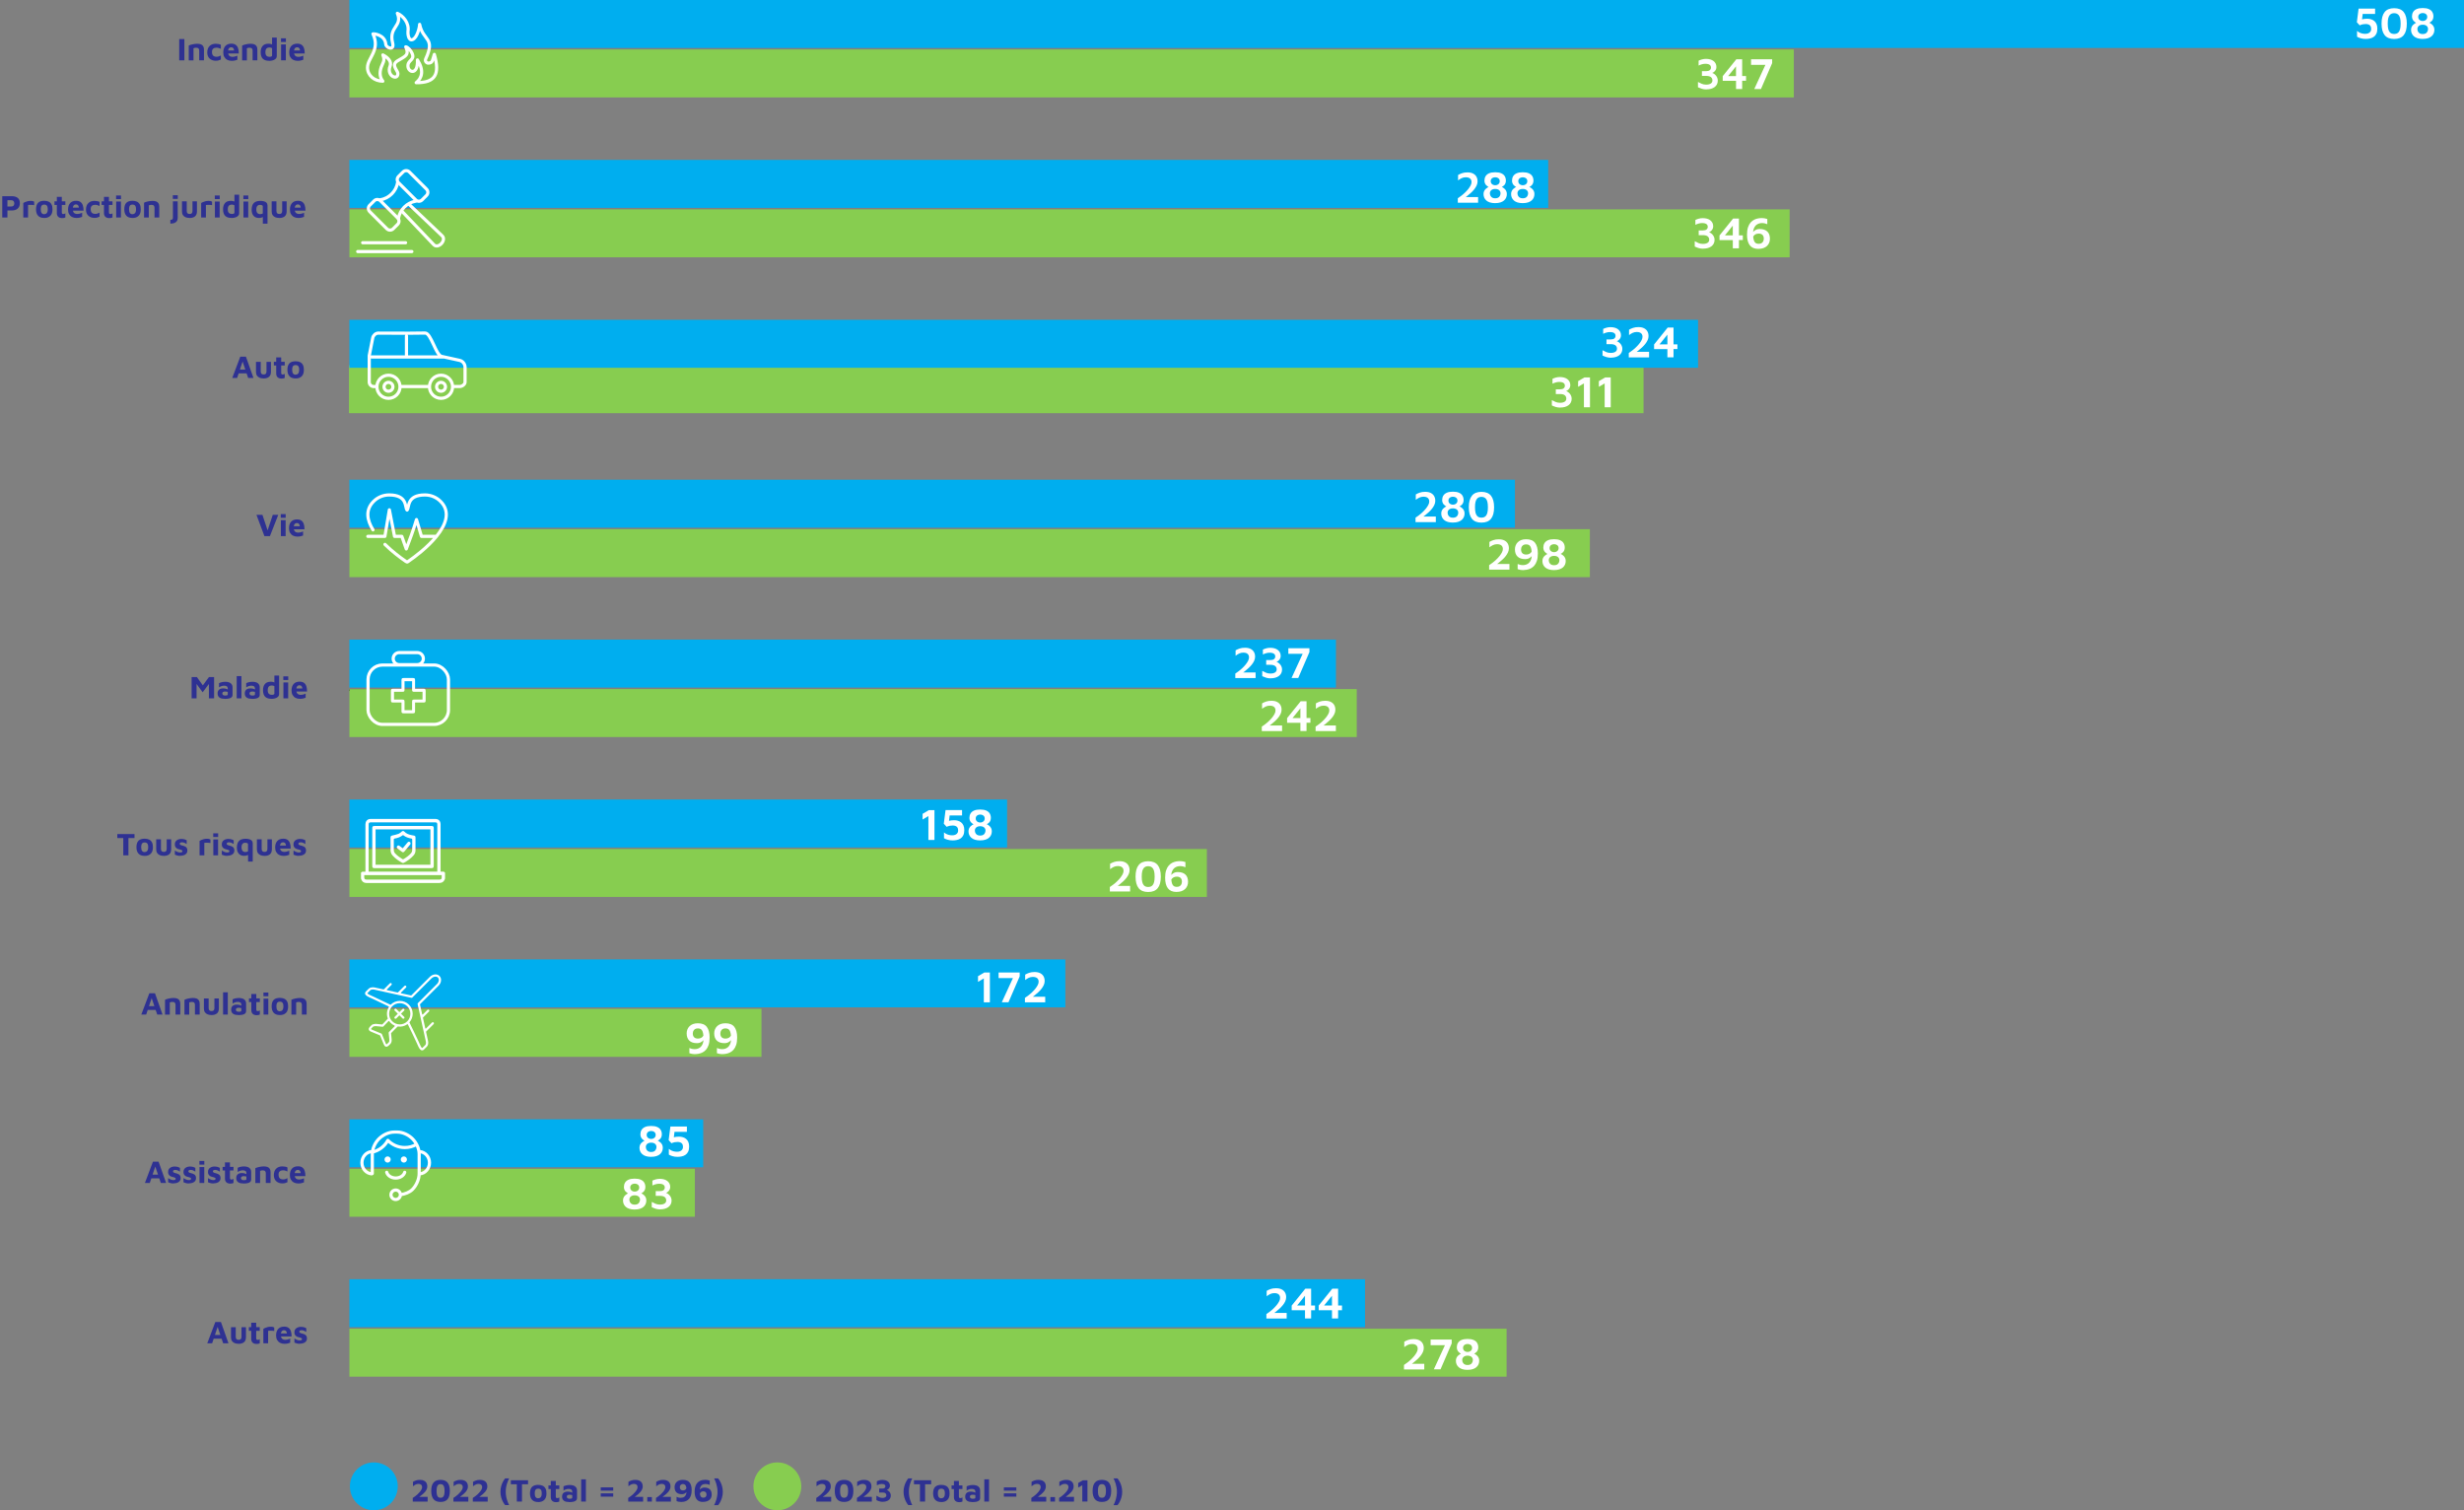 <?xml version="1.0" encoding="UTF-8"?><svg id="Calque_1" xmlns="http://www.w3.org/2000/svg" xmlns:xlink="http://www.w3.org/1999/xlink" viewBox="0 0 772.17 473.27"><rect x="0" y="0" width="772.17" height="473.27" fill="#808080" stroke="none"/><defs><style>.cls-1{clip-path:url(#clippath);}.cls-2,.cls-3,.cls-4,.cls-5{fill:none;}.cls-2,.cls-6,.cls-7,.cls-8,.cls-9{stroke-width:0px;}.cls-3,.cls-4{stroke:#fff;}.cls-4{stroke-linecap:round;stroke-linejoin:round;}.cls-6{fill:#2e3192;}.cls-7{fill:#87cd50;}.cls-5{stroke:#000;stroke-miterlimit:10;stroke-width:.5px;}.cls-8{fill:#fff;}.cls-9{fill:#00aeef;}</style><clipPath id="clippath"><rect class="cls-2" x="113.12" y="256.64" width="26.35" height="20.07"/></clipPath></defs><path class="cls-9" d="M117.15,473.27c4.14,0,7.5-3.36,7.5-7.5s-3.36-7.5-7.5-7.5-7.5,3.36-7.5,7.5,3.36,7.5,7.5,7.5"/><path class="cls-6" d="M129.35,470.54v-1.14c.23-.13.47-.3.74-.5.27-.2.53-.42.79-.66.26-.24.49-.49.7-.74.21-.25.38-.51.51-.76.13-.26.19-.5.19-.71,0-.24-.05-.44-.15-.59-.1-.15-.24-.26-.41-.33-.17-.07-.37-.11-.59-.11-.32,0-.62.07-.89.21s-.55.32-.82.54v-1.39c.26-.16.57-.3.93-.43.36-.13.78-.19,1.27-.19s.91.08,1.25.25c.34.16.6.4.77.7.17.3.26.67.26,1.11,0,.31-.06.61-.19.89-.12.28-.29.55-.5.8s-.44.48-.69.7c-.25.22-.51.42-.77.61-.26.19-.5.36-.71.52l-.31-.25h3.29v1.48h-4.67Z"/><path class="cls-6" d="M138.06,470.66c-1,0-1.73-.29-2.21-.87-.47-.58-.71-1.44-.71-2.59s.23-2.02.71-2.59c.47-.58,1.21-.87,2.21-.87s1.74.29,2.21.87c.47.58.7,1.44.7,2.59s-.23,2.02-.7,2.59c-.47.58-1.2.87-2.21.87ZM138.06,469.36c.15,0,.3-.03.46-.08.15-.05.28-.15.4-.29s.22-.36.29-.65c.07-.29.11-.66.11-1.13s-.04-.84-.11-1.12-.17-.49-.29-.64-.25-.25-.4-.3c-.15-.05-.3-.08-.46-.08s-.31.03-.46.08c-.15.05-.29.15-.4.3-.12.15-.22.36-.29.64s-.1.65-.1,1.12.04.84.1,1.13c.07.29.17.5.29.65.12.15.25.25.4.29s.3.08.46.08Z"/><path class="cls-6" d="M142.09,470.54v-1.14c.23-.13.47-.3.74-.5.27-.2.53-.42.79-.66.26-.24.49-.49.7-.74.21-.25.38-.51.51-.76.13-.26.19-.5.19-.71,0-.24-.05-.44-.15-.59-.1-.15-.24-.26-.41-.33-.17-.07-.37-.11-.59-.11-.32,0-.62.07-.89.21s-.55.32-.82.54v-1.39c.26-.16.57-.3.93-.43.36-.13.78-.19,1.27-.19s.91.08,1.25.25c.34.16.6.4.77.7.17.3.26.67.26,1.11,0,.31-.06.61-.19.89-.12.28-.29.55-.5.8s-.44.48-.69.7c-.25.22-.51.42-.77.61-.26.19-.5.36-.71.52l-.31-.25h3.29v1.48h-4.67Z"/><path class="cls-6" d="M148.17,470.54v-1.14c.23-.13.47-.3.74-.5.27-.2.53-.42.79-.66.26-.24.49-.49.7-.74.21-.25.38-.51.51-.76.13-.26.19-.5.19-.71,0-.24-.05-.44-.15-.59-.1-.15-.24-.26-.41-.33-.17-.07-.37-.11-.59-.11-.32,0-.62.07-.89.21s-.55.32-.82.54v-1.39c.26-.16.57-.3.93-.43.36-.13.78-.19,1.27-.19s.91.08,1.25.25c.34.16.6.4.77.7.17.3.26.67.26,1.11,0,.31-.06.61-.19.89-.12.28-.29.55-.5.8s-.44.48-.69.7c-.25.22-.51.42-.77.61-.26.19-.5.36-.71.52l-.31-.25h3.29v1.48h-4.67Z"/><path class="cls-6" d="M158.31,471.66c-.23-.26-.45-.6-.68-1.01-.23-.42-.42-.9-.57-1.44s-.23-1.12-.23-1.74.08-1.2.23-1.74.34-1.01.57-1.43c.23-.42.45-.76.68-1.02h1.24c-.09.17-.19.4-.31.67-.12.28-.24.6-.35.96-.12.36-.21.75-.29,1.19-.07.43-.11.88-.11,1.37s.04.93.11,1.36c.07.43.17.83.29,1.19.12.36.23.68.35.96.12.28.22.5.31.67h-1.24Z"/><path class="cls-6" d="M161.96,470.54v-5.42h-1.87v-1.25h5.39v1.25h-1.9v5.42h-1.62Z"/><path class="cls-6" d="M168.66,470.69c-.85,0-1.5-.23-1.92-.69-.43-.46-.65-1.13-.65-2.01,0-.95.22-1.64.65-2.06.44-.42,1.08-.62,1.92-.62.57,0,1.04.1,1.43.29.38.19.67.48.87.88.2.39.29.9.29,1.52,0,.89-.22,1.56-.67,2.01-.45.46-1.09.69-1.92.69ZM168.66,469.5c.25,0,.45-.06.62-.17.16-.12.29-.29.37-.51.08-.22.12-.5.12-.83,0-.37-.04-.67-.12-.88-.08-.22-.21-.37-.38-.47-.17-.1-.37-.14-.61-.14-.25,0-.46.05-.62.15-.16.1-.28.26-.35.48s-.11.51-.11.88c0,.51.09.88.27,1.13.18.25.45.38.82.38Z"/><path class="cls-6" d="M174.35,470.74c-.59,0-1.02-.14-1.31-.42s-.43-.67-.43-1.17v-2.53h-.74v-1.14h.74v-1.39h1.56v1.39h1.11v1.14h-1.11v2.34c0,.17.04.3.11.38.07.08.2.12.37.12.1,0,.21-.02.33-.06.12-.04.22-.09.3-.15v1.28c-.14.07-.29.12-.46.16-.16.03-.32.04-.48.04Z"/><path class="cls-6" d="M178.36,470.69c-.31,0-.59-.03-.86-.08-.27-.06-.51-.15-.71-.28-.2-.13-.36-.31-.48-.53s-.17-.5-.17-.83c0-.31.06-.59.19-.82.13-.23.33-.41.6-.54.27-.13.6-.19,1.01-.19.23,0,.45.02.66.07.21.05.4.11.57.19.17.08.31.17.41.26l.06.72c-.13-.08-.29-.14-.48-.19-.19-.05-.39-.07-.6-.07-.33,0-.56.05-.71.15-.15.1-.23.25-.23.46,0,.13.04.24.11.34s.17.18.29.23c.12.05.25.08.39.08.34,0,.58-.02.71-.07s.21-.14.21-.28v-1.86c0-.31-.1-.53-.29-.67-.2-.14-.48-.21-.83-.21-.29,0-.59.05-.89.16-.3.1-.54.23-.73.38v-1.32c.17-.11.44-.21.81-.3.36-.09.77-.14,1.23-.14.16,0,.34.01.53.04s.39.08.58.14c.19.07.37.17.54.31.16.13.29.3.4.51.1.21.15.46.15.77v2.39c-.01.29-.11.52-.3.69-.19.18-.47.31-.83.39s-.8.12-1.31.12Z"/><path class="cls-6" d="M183.61,470.54h-1.48v-6.97h1.48v6.97Z"/><path class="cls-6" d="M188.26,467.12v-1.03h3.91v1.03h-3.91ZM188.26,469v-1.03h3.91v1.03h-3.91Z"/><path class="cls-6" d="M196.87,470.54v-1.14c.23-.13.47-.3.74-.5.27-.2.53-.42.79-.66.26-.24.49-.49.7-.74.21-.25.38-.51.51-.76.13-.26.19-.5.19-.71,0-.24-.05-.44-.15-.59-.1-.15-.24-.26-.41-.33-.17-.07-.37-.11-.59-.11-.32,0-.62.07-.89.21s-.55.32-.82.54v-1.39c.26-.16.57-.3.93-.43.36-.13.78-.19,1.27-.19s.91.08,1.25.25c.34.16.6.4.77.7.17.3.26.67.26,1.11,0,.31-.06.61-.19.89-.12.28-.29.55-.5.8s-.44.48-.69.7c-.25.22-.51.42-.77.61-.26.19-.5.36-.71.52l-.31-.25h3.29v1.48h-4.67Z"/><path class="cls-6" d="M202.84,470.54v-1.41h1.45v1.41h-1.45Z"/><path class="cls-6" d="M205.58,470.54v-1.14c.23-.13.47-.3.74-.5.27-.2.53-.42.79-.66.26-.24.49-.49.7-.74.21-.25.38-.51.51-.76.13-.26.19-.5.19-.71,0-.24-.05-.44-.15-.59-.1-.15-.24-.26-.41-.33-.17-.07-.37-.11-.59-.11-.32,0-.62.07-.89.21s-.55.32-.82.54v-1.39c.26-.16.57-.3.93-.43.36-.13.78-.19,1.27-.19s.91.08,1.25.25c.34.16.6.4.77.7.17.3.26.67.26,1.11,0,.31-.06.61-.19.89-.12.28-.29.55-.5.8s-.44.48-.69.7c-.25.22-.51.42-.77.61-.26.19-.5.36-.71.52l-.31-.25h3.29v1.48h-4.67Z"/><path class="cls-6" d="M213.47,470.66c-.33,0-.61-.03-.86-.08s-.44-.11-.59-.17v-1.35c.2.09.4.16.61.22s.45.08.72.08c.23,0,.43-.03.62-.08.19-.06.35-.14.5-.25.15-.11.27-.26.37-.43.1-.17.18-.37.23-.6s.08-.48.08-.76c0-.46-.03-.83-.08-1.12-.05-.29-.13-.5-.23-.66s-.22-.25-.36-.31c-.14-.06-.29-.09-.47-.09s-.33.03-.45.09c-.12.06-.22.13-.3.22s-.13.2-.17.31c-.03.11-.05.23-.05.35,0,.33.09.59.26.76.17.17.41.26.7.26.23,0,.42-.04.58-.11.16-.07.29-.19.39-.33.1-.15.17-.33.21-.54l.36.68c-.03.13-.08.28-.17.45-.09.17-.2.33-.35.48-.15.16-.33.29-.54.39s-.47.16-.77.16c-.77,0-1.35-.2-1.73-.57-.38-.37-.58-.93-.58-1.67,0-.32.06-.62.17-.89.11-.27.28-.51.5-.72.22-.21.49-.37.81-.47.32-.11.7-.17,1.12-.17.97,0,1.68.27,2.11.83.43.55.65,1.34.65,2.38,0,.67-.08,1.22-.23,1.67-.15.45-.35.81-.6,1.08s-.52.48-.81.62c-.29.14-.58.23-.88.28s-.55.07-.79.07Z"/><path class="cls-6" d="M220.3,470.66c-.9,0-1.56-.28-1.98-.83-.42-.55-.64-1.34-.64-2.38,0-.67.08-1.22.23-1.67s.35-.81.6-1.08.52-.48.81-.62c.29-.14.59-.23.88-.28.29-.05.55-.07.78-.07.33,0,.62.02.86.08.24.05.44.11.58.17v1.35c-.2-.09-.4-.17-.61-.22-.21-.05-.45-.08-.72-.08-.23,0-.43.03-.62.08-.19.06-.35.14-.5.25-.14.11-.27.26-.37.43-.1.17-.18.37-.23.6-.05.23-.08.48-.08.76,0,.46.03.83.08,1.12.05.29.13.5.23.66.1.15.22.25.35.31s.28.08.45.08c.19,0,.34-.03.47-.08s.23-.13.31-.22c.08-.09.13-.2.17-.31s.06-.23.06-.35c0-.34-.09-.59-.26-.76-.17-.17-.41-.26-.7-.26-.23,0-.42.04-.58.11-.16.07-.29.18-.39.33s-.17.33-.23.54l-.36-.68c.03-.13.09-.28.18-.45.08-.17.2-.33.34-.49.15-.16.33-.29.54-.39s.47-.16.77-.16c.78,0,1.36.2,1.74.57.38.37.57.93.57,1.67,0,.32-.06.62-.17.89-.11.27-.29.51-.52.72-.23.21-.52.36-.86.47-.34.11-.75.17-1.21.17Z"/><path class="cls-6" d="M223.79,471.66c.09-.17.19-.4.32-.67.12-.28.24-.59.35-.96.11-.36.21-.75.28-1.18.08-.43.12-.89.12-1.37s-.04-.94-.12-1.37-.17-.83-.28-1.19c-.11-.36-.23-.68-.35-.96-.12-.28-.23-.5-.32-.67h1.25c.23.26.45.6.68,1.02.23.42.42.89.56,1.43s.23,1.12.23,1.75-.08,1.2-.23,1.73c-.15.54-.34,1.01-.56,1.43-.23.42-.45.75-.68,1.01h-1.25Z"/><path class="cls-7" d="M243.61,473.27c4.14,0,7.5-3.36,7.5-7.5s-3.36-7.5-7.5-7.5-7.5,3.36-7.5,7.5,3.36,7.5,7.5,7.5"/><path class="cls-6" d="M255.81,470.54v-1.14c.23-.13.47-.3.74-.5.27-.2.53-.42.79-.66.26-.24.49-.49.7-.74.21-.25.38-.51.51-.76.13-.26.19-.5.19-.71,0-.24-.05-.44-.15-.59-.1-.15-.24-.26-.41-.33-.17-.07-.37-.11-.59-.11-.32,0-.62.07-.89.21s-.55.32-.82.54v-1.39c.26-.16.57-.3.93-.43.36-.13.78-.19,1.27-.19s.91.08,1.25.25c.34.16.6.4.77.7.17.3.26.67.26,1.11,0,.31-.06.61-.19.89-.12.28-.29.55-.5.8s-.44.48-.69.7c-.25.22-.51.42-.77.61-.26.19-.5.36-.71.52l-.31-.25h3.29v1.48h-4.67Z"/><path class="cls-6" d="M264.52,470.66c-1,0-1.73-.29-2.21-.87-.47-.58-.71-1.44-.71-2.59s.23-2.02.71-2.59c.47-.58,1.21-.87,2.21-.87s1.74.29,2.21.87c.47.58.7,1.44.7,2.59s-.23,2.02-.7,2.59c-.47.58-1.2.87-2.21.87ZM264.52,469.36c.15,0,.3-.03.46-.08.15-.05.28-.15.4-.29s.22-.36.29-.65c.07-.29.11-.66.11-1.13s-.04-.84-.11-1.12-.17-.49-.29-.64-.25-.25-.4-.3c-.15-.05-.3-.08-.46-.08s-.31.03-.46.08c-.15.05-.29.15-.4.3-.12.15-.22.36-.29.64s-.1.65-.1,1.12.04.84.1,1.13c.07.29.17.5.29.65.12.15.25.25.4.29s.3.08.46.08Z"/><path class="cls-6" d="M268.55,470.54v-1.14c.23-.13.47-.3.74-.5.27-.2.53-.42.79-.66.26-.24.49-.49.7-.74.21-.25.38-.51.51-.76.13-.26.19-.5.19-.71,0-.24-.05-.44-.15-.59-.1-.15-.24-.26-.41-.33-.17-.07-.37-.11-.59-.11-.32,0-.62.07-.89.21s-.55.32-.82.54v-1.39c.26-.16.57-.3.93-.43.36-.13.78-.19,1.27-.19s.91.08,1.25.25c.34.16.6.4.77.7.17.3.26.67.26,1.11,0,.31-.06.61-.19.89-.12.28-.29.55-.5.8s-.44.48-.69.7c-.25.22-.51.42-.77.61-.26.19-.5.36-.71.52l-.31-.25h3.29v1.48h-4.67Z"/><path class="cls-6" d="M276.6,470.62c-.36,0-.71-.05-1.04-.16-.33-.1-.63-.22-.91-.37v-1.38c.29.18.59.34.9.48s.63.21.98.21c.38,0,.68-.07.9-.21.22-.14.33-.34.33-.61s-.09-.48-.28-.64c-.19-.16-.51-.24-.98-.24h-.99v-1.22h1.01c.32,0,.56-.07.71-.21s.23-.3.23-.5-.05-.33-.15-.44-.23-.18-.4-.23c-.17-.05-.35-.08-.55-.08-.23,0-.46.03-.7.08-.24.06-.53.17-.88.33v-1.24c.25-.13.52-.23.81-.31.3-.08.6-.12.92-.12s.6.04.89.1c.28.07.53.18.75.33s.4.33.53.57c.13.23.2.5.2.82,0,.19-.04.36-.1.51s-.16.29-.26.4c-.1.12-.21.21-.33.28s-.21.11-.3.13c.13.04.27.11.42.21s.29.22.42.37.23.32.31.51c.08.2.12.42.12.66,0,.35-.07.65-.21.9-.14.25-.33.45-.58.61-.24.16-.52.27-.82.34s-.63.11-.97.11Z"/><path class="cls-6" d="M284.64,471.66c-.23-.26-.45-.6-.68-1.01-.23-.42-.42-.9-.57-1.44s-.23-1.12-.23-1.74.08-1.2.23-1.74.34-1.01.57-1.43c.23-.42.45-.76.68-1.02h1.24c-.09.17-.19.4-.31.67-.12.28-.24.6-.35.96-.12.36-.21.75-.29,1.19-.07.43-.11.88-.11,1.37s.04.93.11,1.36c.07.43.17.83.29,1.19.12.36.23.68.35.96.12.28.22.5.31.67h-1.24Z"/><path class="cls-6" d="M288.29,470.54v-5.42h-1.87v-1.25h5.39v1.25h-1.9v5.42h-1.62Z"/><path class="cls-6" d="M294.99,470.69c-.85,0-1.5-.23-1.92-.69-.43-.46-.65-1.13-.65-2.01,0-.95.22-1.64.65-2.06.44-.42,1.08-.62,1.92-.62.57,0,1.04.1,1.43.29.38.19.67.48.87.88.2.39.29.9.29,1.52,0,.89-.22,1.56-.67,2.01-.45.46-1.09.69-1.92.69ZM294.99,469.5c.25,0,.45-.06.62-.17.16-.12.29-.29.37-.51.08-.22.12-.5.12-.83,0-.37-.04-.67-.12-.88-.08-.22-.21-.37-.38-.47-.17-.1-.37-.14-.61-.14-.25,0-.46.05-.62.15-.16.1-.28.26-.35.48s-.11.51-.11.88c0,.51.09.88.27,1.13.18.25.45.38.82.38Z"/><path class="cls-6" d="M300.68,470.74c-.59,0-1.02-.14-1.31-.42s-.43-.67-.43-1.17v-2.53h-.74v-1.14h.74v-1.39h1.56v1.39h1.11v1.14h-1.11v2.34c0,.17.04.3.11.38.07.08.2.12.37.12.1,0,.21-.02.33-.06.12-.04.22-.09.3-.15v1.28c-.14.07-.29.12-.46.16-.16.03-.32.04-.48.04Z"/><path class="cls-6" d="M304.69,470.69c-.31,0-.59-.03-.86-.08-.27-.06-.51-.15-.71-.28-.2-.13-.36-.31-.48-.53s-.17-.5-.17-.83c0-.31.06-.59.19-.82.13-.23.33-.41.6-.54.27-.13.6-.19,1.01-.19.23,0,.45.02.66.07.21.05.4.11.57.19.17.08.31.17.41.26l.06.72c-.13-.08-.29-.14-.48-.19-.19-.05-.39-.07-.6-.07-.33,0-.56.05-.71.15-.15.1-.23.25-.23.46,0,.13.04.24.11.34s.17.18.29.23c.12.05.25.08.39.08.34,0,.58-.02.71-.07s.21-.14.21-.28v-1.86c0-.31-.1-.53-.29-.67-.2-.14-.48-.21-.83-.21-.29,0-.59.05-.89.16-.3.1-.54.23-.73.38v-1.32c.17-.11.44-.21.81-.3.36-.09.77-.14,1.23-.14.16,0,.34.01.53.04s.39.08.58.14c.19.07.37.17.54.31.16.13.29.3.4.51.1.21.15.46.15.77v2.39c-.01.29-.11.52-.3.69-.19.18-.47.31-.83.39s-.8.12-1.31.12Z"/><path class="cls-6" d="M309.94,470.54h-1.48v-6.97h1.48v6.97Z"/><path class="cls-6" d="M314.59,467.12v-1.03h3.91v1.03h-3.91ZM314.59,469v-1.03h3.91v1.03h-3.91Z"/><path class="cls-6" d="M323.2,470.54v-1.14c.23-.13.47-.3.74-.5.27-.2.53-.42.79-.66.26-.24.49-.49.7-.74.21-.25.38-.51.51-.76.13-.26.19-.5.19-.71,0-.24-.05-.44-.15-.59-.1-.15-.24-.26-.41-.33-.17-.07-.37-.11-.59-.11-.32,0-.62.07-.89.21s-.55.32-.82.54v-1.39c.26-.16.57-.3.93-.43.36-.13.78-.19,1.27-.19s.91.08,1.25.25c.34.16.6.4.77.7.17.3.26.67.26,1.11,0,.31-.06.61-.19.89-.12.28-.29.55-.5.8s-.44.48-.69.7c-.25.22-.51.42-.77.61-.26.19-.5.36-.71.52l-.31-.25h3.29v1.48h-4.67Z"/><path class="cls-6" d="M329.17,470.54v-1.41h1.45v1.41h-1.45Z"/><path class="cls-6" d="M331.91,470.54v-1.14c.23-.13.47-.3.74-.5.27-.2.53-.42.79-.66.26-.24.49-.49.7-.74.21-.25.38-.51.51-.76.13-.26.19-.5.19-.71,0-.24-.05-.44-.15-.59-.1-.15-.24-.26-.41-.33-.17-.07-.37-.11-.59-.11-.32,0-.62.07-.89.21s-.55.32-.82.54v-1.39c.26-.16.57-.3.93-.43.36-.13.78-.19,1.27-.19s.91.08,1.25.25c.34.16.6.4.77.7.17.3.26.67.26,1.11,0,.31-.06.61-.19.89-.12.28-.29.55-.5.8s-.44.48-.69.7c-.25.22-.51.42-.77.61-.26.19-.5.36-.71.52l-.31-.25h3.29v1.48h-4.67Z"/><path class="cls-6" d="M339.17,470.54v-5.11l-1.29.73v-1.44l1.48-.85h1.43v6.67h-1.62Z"/><path class="cls-6" d="M345.32,470.66c-1,0-1.73-.29-2.21-.87-.47-.58-.71-1.44-.71-2.59s.23-2.02.71-2.59c.47-.58,1.21-.87,2.21-.87s1.74.29,2.21.87c.47.58.7,1.44.7,2.59s-.23,2.02-.7,2.59c-.47.58-1.2.87-2.21.87ZM345.32,469.36c.15,0,.3-.03.46-.08.15-.05.28-.15.4-.29s.22-.36.29-.65c.07-.29.11-.66.11-1.13s-.04-.84-.11-1.12-.17-.49-.29-.64-.25-.25-.4-.3c-.15-.05-.3-.08-.46-.08s-.31.03-.46.08c-.15.05-.29.15-.4.3-.12.15-.22.36-.29.64s-.1.65-.1,1.12.04.84.1,1.13c.07.29.17.5.29.65.12.15.25.25.4.29s.3.08.46.08Z"/><path class="cls-6" d="M348.95,471.66c.09-.17.19-.4.32-.67.12-.28.24-.59.35-.96.11-.36.21-.75.28-1.18.08-.43.12-.89.12-1.37s-.04-.94-.12-1.37-.17-.83-.28-1.19c-.11-.36-.23-.68-.35-.96-.12-.28-.23-.5-.32-.67h1.25c.23.26.45.6.68,1.02.23.42.42.89.56,1.43s.23,1.12.23,1.75-.08,1.2-.23,1.73c-.15.54-.34,1.01-.56,1.43-.23.42-.45.75-.68,1.01h-1.25Z"/><line class="cls-5" x1="109.49" y1="216.3" x2="129.06" y2="216.3"/><rect class="cls-7" x="109.49" y="416.37" width="362.65" height="15.03"/><rect class="cls-9" x="109.49" y="400.87" width="318.29" height="15.03"/><rect class="cls-7" x="109.49" y="366.26" width="108.27" height="15.03"/><rect class="cls-9" x="109.49" y="350.76" width="110.88" height="15.03"/><rect class="cls-7" x="109.49" y="316.15" width="129.14" height="15.03"/><rect class="cls-9" x="109.49" y="300.65" width="224.37" height="15.03"/><rect class="cls-7" x="109.49" y="266.05" width="268.72" height="15.03"/><rect class="cls-9" x="109.49" y="250.54" width="206.11" height="15.03"/><rect class="cls-7" x="109.49" y="215.94" width="315.69" height="15.03"/><rect class="cls-9" x="109.49" y="200.43" width="309.16" height="15.03"/><rect class="cls-7" x="109.49" y="165.83" width="388.74" height="15.03"/><rect class="cls-9" x="109.49" y="150.33" width="365.26" height="15.03"/><rect class="cls-7" x="109.36" y="114.45" width="405.7" height="15.03"/><rect class="cls-9" x="109.49" y="100.22" width="422.65" height="15.03"/><rect class="cls-7" x="109.49" y="65.61" width="451.35" height="15.03"/><rect class="cls-9" x="109.49" y="50.11" width="375.69" height="15.03"/><rect class="cls-7" x="109.49" y="15.5" width="452.66" height="15.03"/><rect class="cls-9" x="109.49" width="662.68" height="15.03"/><path class="cls-8" d="M741.41,12.2c-.62,0-1.16-.07-1.64-.22-.48-.14-.85-.3-1.12-.48v-1.81c.15.14.35.28.6.42.25.14.54.26.87.35.33.09.69.14,1.07.14.35,0,.64-.04.88-.13s.43-.2.58-.34c.15-.14.26-.3.33-.48.07-.18.1-.37.1-.57,0-.42-.08-.74-.24-.96-.16-.22-.37-.37-.62-.46s-.53-.13-.83-.13c-.35,0-.65.03-.92.08-.27.06-.49.12-.66.19-.17.07-.28.12-.32.15l-.9-.98.55-4.28h5.17v1.68h-3.89l-.32,2.7-1.36-.29c.37-.31.82-.54,1.35-.69s1.11-.22,1.76-.22c.39,0,.78.05,1.15.16s.72.28,1.02.52c.3.24.54.55.72.95.18.39.27.88.27,1.46,0,.64-.1,1.18-.3,1.6-.2.42-.47.75-.82.99-.35.24-.73.41-1.16.5-.43.1-.86.15-1.3.15Z"/><path class="cls-8" d="M750.28,12.21c-1.34,0-2.34-.4-2.98-1.2-.64-.8-.97-2.01-.97-3.61s.32-2.81.97-3.62c.64-.81,1.64-1.21,2.98-1.21s2.35.4,3,1.21c.64.81.97,2.01.97,3.62s-.32,2.81-.97,3.61c-.64.8-1.64,1.2-3,1.2ZM750.28,10.64c.24,0,.48-.04.73-.11.24-.08.46-.22.66-.44.2-.22.35-.55.47-.98.12-.43.17-1.01.17-1.72s-.06-1.29-.17-1.72c-.12-.43-.27-.75-.47-.97-.2-.22-.42-.37-.66-.45s-.49-.12-.73-.12-.48.04-.72.12c-.24.08-.46.23-.65.45-.2.22-.35.54-.47.97-.12.43-.17,1-.17,1.72s.06,1.28.17,1.72c.12.43.27.76.47.98.2.22.41.37.65.44.24.07.48.11.72.11Z"/><path class="cls-8" d="M759.23,12.2c-.63,0-1.18-.08-1.64-.22-.46-.15-.84-.35-1.13-.61s-.51-.56-.66-.9c-.15-.34-.22-.71-.22-1.1,0-.35.06-.66.18-.92.12-.26.27-.47.45-.65.18-.18.36-.32.53-.43.18-.11.32-.18.43-.23-.08-.04-.2-.1-.34-.2-.14-.1-.29-.23-.44-.39-.15-.16-.27-.35-.37-.59s-.15-.51-.15-.83c0-.51.12-.97.35-1.36.23-.39.6-.7,1.09-.92.5-.22,1.13-.33,1.92-.33s1.42.11,1.92.33c.5.22.86.52,1.09.92.23.39.35.84.35,1.36,0,.32-.05.6-.14.83-.09.24-.21.43-.36.59-.15.15-.29.28-.43.37-.14.09-.26.16-.35.21.12.05.27.12.44.23s.35.25.52.43c.17.18.32.39.44.65s.18.56.18.92c0,.39-.07.76-.22,1.1-.15.34-.36.64-.66.9s-.67.46-1.13.61c-.46.15-1.01.22-1.65.22ZM759.23,10.67c.35,0,.64-.06.86-.17.22-.11.38-.25.5-.42.11-.17.19-.34.24-.51s.07-.33.07-.47c0-.25-.06-.48-.19-.69-.13-.21-.31-.37-.56-.49-.25-.12-.55-.18-.92-.18s-.67.06-.92.18c-.25.12-.43.29-.56.49s-.19.43-.19.69c0,.14.02.3.07.47.05.17.13.34.25.51.12.17.28.31.5.42.22.11.5.17.85.17ZM759.23,6.58c.25,0,.49-.05.7-.15.21-.1.39-.25.52-.43s.2-.42.2-.69-.07-.51-.2-.69-.31-.31-.52-.4c-.21-.09-.44-.13-.69-.13s-.47.04-.69.13c-.21.09-.39.22-.53.4-.14.18-.2.41-.2.69s.07.5.2.69.3.33.52.43c.21.1.45.15.7.15Z"/><path class="cls-8" d="M456.85,63.51v-1.39c.32-.21.67-.46,1.06-.75.39-.29.77-.62,1.15-.98s.72-.73,1.04-1.12c.31-.39.56-.77.76-1.15s.29-.75.29-1.09c0-.31-.07-.57-.2-.79-.13-.22-.33-.39-.6-.51-.27-.12-.59-.18-.99-.18-.49,0-.92.1-1.32.29s-.76.42-1.11.69v-1.69c.36-.21.77-.41,1.25-.57.48-.17,1.04-.25,1.68-.25.71,0,1.3.12,1.77.36.47.24.82.57,1.06.99.23.42.35.91.35,1.46,0,.44-.09.86-.28,1.27-.19.41-.43.81-.73,1.19-.3.38-.64.74-1.01,1.08-.37.34-.74.66-1.11.95-.37.29-.72.56-1.04.79l-.41-.35h4.75v1.76h-6.36Z"/><path class="cls-8" d="M468.57,63.66c-.63,0-1.18-.08-1.65-.22-.46-.15-.84-.35-1.13-.61s-.51-.56-.66-.9-.22-.71-.22-1.1c0-.35.06-.66.18-.92s.27-.47.45-.65.35-.32.53-.43c.18-.11.32-.18.43-.23-.08-.04-.2-.1-.34-.2-.14-.1-.29-.23-.44-.39-.15-.16-.27-.35-.37-.59-.1-.23-.15-.51-.15-.83,0-.51.12-.97.35-1.36.23-.39.6-.7,1.09-.92.49-.22,1.13-.33,1.92-.33s1.42.11,1.92.33c.49.22.86.52,1.09.92.23.39.35.84.35,1.36,0,.32-.05.6-.14.83-.09.24-.21.43-.36.59-.15.15-.29.28-.43.37-.14.09-.26.16-.35.21.12.05.27.12.44.23s.34.25.52.43c.17.18.32.39.44.65s.18.56.18.92c0,.39-.07.76-.22,1.1s-.36.64-.66.9-.67.46-1.13.61c-.46.15-1.01.22-1.64.22ZM468.57,62.14c.35,0,.64-.06.86-.17.22-.11.38-.25.5-.42s.19-.34.24-.51.07-.33.07-.47c0-.25-.06-.48-.19-.69s-.31-.37-.56-.49c-.25-.12-.55-.18-.92-.18s-.67.06-.92.18c-.25.12-.43.29-.56.49s-.19.43-.19.69c0,.14.02.3.07.47s.13.34.25.51c.12.17.29.31.5.42.22.11.5.17.85.17ZM468.57,58.05c.25,0,.48-.05.7-.15.21-.1.39-.25.52-.43s.2-.42.2-.69-.07-.51-.2-.69c-.14-.18-.31-.31-.53-.4-.21-.09-.44-.13-.69-.13s-.47.04-.69.13c-.21.09-.39.22-.52.4-.14.18-.2.41-.2.69s.06.5.2.69.3.33.52.43c.21.1.45.15.7.15Z"/><path class="cls-8" d="M477.21,63.66c-.63,0-1.18-.08-1.65-.22-.46-.15-.84-.35-1.13-.61s-.51-.56-.66-.9-.22-.71-.22-1.1c0-.35.06-.66.18-.92s.27-.47.45-.65.35-.32.53-.43c.18-.11.32-.18.43-.23-.08-.04-.2-.1-.34-.2-.14-.1-.29-.23-.44-.39-.15-.16-.27-.35-.37-.59-.1-.23-.15-.51-.15-.83,0-.51.12-.97.35-1.36.23-.39.6-.7,1.09-.92.49-.22,1.13-.33,1.92-.33s1.42.11,1.92.33c.49.22.86.52,1.09.92.23.39.35.84.35,1.36,0,.32-.05.6-.14.83-.09.24-.21.43-.36.59-.15.15-.29.28-.43.37-.14.09-.26.16-.35.21.12.05.27.12.44.23s.34.25.52.43c.17.18.32.39.44.65s.18.56.18.92c0,.39-.07.76-.22,1.1s-.36.64-.66.9-.67.46-1.13.61c-.46.15-1.01.22-1.64.22ZM477.21,62.14c.35,0,.64-.06.86-.17.22-.11.38-.25.5-.42s.19-.34.24-.51.07-.33.07-.47c0-.25-.06-.48-.19-.69s-.31-.37-.56-.49c-.25-.12-.55-.18-.92-.18s-.67.06-.92.18c-.25.12-.43.29-.56.49s-.19.43-.19.69c0,.14.02.3.07.47s.13.34.25.51c.12.17.29.31.5.42.22.11.5.17.85.17ZM477.21,58.05c.25,0,.48-.05.7-.15.21-.1.39-.25.52-.43s.2-.42.2-.69-.07-.51-.2-.69c-.14-.18-.31-.31-.53-.4-.21-.09-.44-.13-.69-.13s-.47.04-.69.13c-.21.09-.39.22-.52.4-.14.18-.2.41-.2.69s.06.5.2.69.3.33.52.43c.21.1.45.15.7.15Z"/><path class="cls-8" d="M443.6,163.61v-1.39c.32-.21.67-.46,1.06-.75.39-.29.77-.62,1.15-.98s.72-.73,1.04-1.12c.31-.39.56-.77.76-1.15s.29-.75.29-1.09c0-.31-.07-.57-.2-.79-.13-.22-.33-.39-.6-.51-.27-.12-.59-.18-.99-.18-.49,0-.92.1-1.32.29s-.76.42-1.11.69v-1.69c.36-.21.77-.41,1.25-.57.48-.17,1.04-.25,1.68-.25.71,0,1.3.12,1.77.36.47.24.82.57,1.06.99.23.42.35.91.35,1.46,0,.44-.09.86-.28,1.27-.19.41-.43.81-.73,1.19-.3.38-.64.74-1.01,1.08-.37.34-.74.66-1.11.95-.37.29-.72.56-1.04.79l-.41-.35h4.75v1.76h-6.36Z"/><path class="cls-8" d="M455.32,163.76c-.63,0-1.18-.08-1.65-.22-.46-.15-.84-.35-1.13-.61s-.51-.56-.66-.9-.22-.71-.22-1.1c0-.35.06-.66.18-.92s.27-.47.45-.65.35-.32.53-.43c.18-.11.32-.18.43-.23-.08-.04-.2-.1-.34-.2-.14-.1-.29-.23-.44-.39-.15-.16-.27-.35-.37-.59-.1-.23-.15-.51-.15-.83,0-.51.12-.97.35-1.36.23-.39.6-.7,1.09-.92.49-.22,1.13-.33,1.92-.33s1.42.11,1.92.33c.49.22.86.52,1.09.92.23.39.35.84.35,1.36,0,.32-.05.6-.14.83-.09.24-.21.43-.36.59-.15.15-.29.28-.43.37-.14.09-.26.16-.35.21.12.05.27.12.44.23s.34.25.52.43c.17.18.32.39.44.65s.18.56.18.92c0,.39-.07.76-.22,1.1s-.36.64-.66.9-.67.46-1.13.61c-.46.15-1.01.22-1.64.22ZM455.32,162.23c.35,0,.64-.06.86-.17.22-.11.38-.25.5-.42s.19-.34.24-.51.07-.33.07-.47c0-.25-.06-.48-.19-.69s-.31-.37-.56-.49c-.25-.12-.55-.18-.92-.18s-.67.06-.92.18c-.25.12-.43.29-.56.49s-.19.43-.19.69c0,.14.02.3.07.47s.13.34.25.51c.12.17.29.31.5.42.22.11.5.17.85.17ZM455.32,158.15c.25,0,.48-.05.7-.15.21-.1.39-.25.52-.43s.2-.42.2-.69-.07-.51-.2-.69c-.14-.18-.31-.31-.53-.4-.21-.09-.44-.13-.69-.13s-.47.04-.69.13c-.21.09-.39.22-.52.4-.14.18-.2.41-.2.69s.06.5.2.69.3.33.52.43c.21.1.45.15.7.15Z"/><path class="cls-8" d="M464.25,163.77c-1.34,0-2.34-.4-2.98-1.2-.64-.8-.97-2.01-.97-3.61s.32-2.81.97-3.62c.64-.81,1.64-1.21,2.98-1.21s2.35.4,3,1.21c.64.81.97,2.01.97,3.62s-.32,2.81-.97,3.61c-.64.8-1.64,1.2-3,1.2ZM464.25,162.21c.24,0,.48-.04.73-.11.24-.08.46-.22.66-.44.2-.22.35-.55.47-.98.12-.43.17-1.01.17-1.72s-.06-1.29-.17-1.72c-.12-.43-.27-.75-.47-.97-.2-.22-.42-.37-.66-.45s-.49-.12-.73-.12-.48.04-.72.12c-.24.08-.46.23-.65.45-.2.22-.35.54-.47.97-.12.43-.17,1-.17,1.72s.06,1.28.17,1.72c.12.43.27.76.47.98.2.22.41.37.65.44.24.07.48.11.72.11Z"/><path class="cls-8" d="M396.86,413.18v-1.39c.32-.21.67-.46,1.06-.75.39-.29.77-.62,1.15-.98s.72-.73,1.04-1.12c.31-.39.56-.77.76-1.15s.29-.75.29-1.09c0-.31-.07-.57-.2-.79-.13-.22-.33-.39-.59-.51-.27-.12-.6-.18-.99-.18-.49,0-.92.1-1.32.29-.39.2-.76.42-1.11.69v-1.69c.35-.21.77-.41,1.25-.57.48-.17,1.04-.25,1.68-.25.71,0,1.3.12,1.77.36.47.24.82.57,1.06.99s.35.91.35,1.46c0,.44-.09.86-.28,1.27-.19.41-.43.81-.74,1.19s-.64.74-1.01,1.08c-.37.34-.74.66-1.11.95s-.72.56-1.04.79l-.41-.35h4.75v1.76h-6.36Z"/><path class="cls-8" d="M408.96,413.18v-2.59h-4.17v-1.46l4.26-5.29h1.83v5.26h1.22v1.48h-1.22v2.59h-1.92ZM406.5,409.1h2.46v-3.05l-2.46,3.05Z"/><path class="cls-8" d="M417.42,413.18v-2.59h-4.17v-1.46l4.26-5.29h1.83v5.26h1.22v1.48h-1.22v2.59h-1.92ZM414.95,409.1h2.46v-3.05l-2.46,3.05Z"/><path class="cls-8" d="M504.86,112.1c-.51,0-.99-.07-1.44-.2-.44-.14-.85-.3-1.22-.48v-1.67c.37.21.77.41,1.18.58s.87.26,1.37.26c.62,0,1.11-.11,1.46-.34.35-.22.52-.55.52-.98s-.16-.78-.48-1.04-.83-.38-1.55-.38h-1.26v-1.48h1.3c.52,0,.91-.1,1.16-.31s.38-.48.38-.82c0-.28-.07-.51-.22-.68-.15-.17-.35-.3-.61-.38-.26-.08-.56-.12-.91-.12s-.69.04-1.02.13c-.34.08-.71.22-1.12.42v-1.53c.33-.16.69-.29,1.08-.4.4-.11.81-.16,1.25-.16.48,0,.91.06,1.31.17s.74.28,1.03.5c.29.22.51.49.67.8.16.31.24.67.24,1.07,0,.29-.05.55-.15.77-.1.22-.23.42-.38.57-.15.16-.3.28-.44.37s-.26.14-.36.16c.14.03.31.1.5.22s.39.28.58.48c.19.2.35.44.48.73.13.29.2.61.2.97,0,.45-.09.84-.27,1.18-.18.34-.42.63-.74.86s-.69.41-1.12.53-.91.18-1.43.18Z"/><path class="cls-8" d="M510.43,111.99v-1.39c.32-.21.67-.46,1.06-.75.39-.29.77-.62,1.15-.98s.72-.73,1.04-1.12c.31-.39.56-.77.76-1.15s.29-.75.29-1.09c0-.31-.07-.57-.2-.79-.13-.22-.33-.39-.6-.51-.27-.12-.59-.18-.99-.18-.49,0-.92.1-1.32.29s-.76.42-1.11.69v-1.69c.36-.21.77-.41,1.25-.57.48-.17,1.04-.25,1.68-.25.71,0,1.3.12,1.77.36.47.24.82.57,1.06.99.23.42.35.91.35,1.46,0,.44-.09.86-.28,1.27-.19.41-.43.81-.73,1.19-.3.38-.64.74-1.01,1.08-.37.34-.74.66-1.11.95-.37.29-.72.56-1.04.79l-.41-.35h4.75v1.76h-6.36Z"/><path class="cls-8" d="M522.53,111.99v-2.59h-4.17v-1.46l4.26-5.29h1.83v5.26h1.22v1.48h-1.22v2.59h-1.92ZM520.07,107.91h2.46v-3.05l-2.46,3.05Z"/><path class="cls-8" d="M204.06,362.52c-.63,0-1.18-.08-1.65-.22-.46-.15-.84-.35-1.13-.61s-.51-.56-.66-.9c-.15-.34-.22-.71-.22-1.1,0-.35.06-.66.18-.92.12-.26.27-.47.45-.65.18-.18.35-.32.53-.43s.32-.18.43-.23c-.08-.04-.2-.1-.34-.2-.14-.1-.29-.23-.44-.39-.15-.16-.27-.35-.37-.59-.1-.23-.15-.51-.15-.83,0-.51.12-.97.35-1.36.23-.39.6-.7,1.09-.92.49-.22,1.13-.33,1.92-.33s1.42.11,1.92.33c.49.22.86.52,1.09.92.23.39.35.84.35,1.36,0,.32-.05.6-.14.83-.09.24-.21.43-.36.59-.15.15-.29.28-.43.37-.14.09-.26.16-.35.21.12.05.27.12.44.23s.35.25.52.43c.17.18.32.39.44.65s.18.56.18.92c0,.39-.07.76-.22,1.1-.15.34-.36.64-.66.9s-.67.46-1.13.61c-.46.15-1.01.22-1.65.22ZM204.06,361c.35,0,.64-.06.86-.17s.38-.25.5-.42c.11-.17.19-.34.24-.51s.07-.33.07-.47c0-.25-.06-.48-.19-.69-.13-.21-.31-.37-.56-.49-.25-.12-.55-.18-.92-.18s-.67.06-.92.18c-.25.12-.43.29-.56.49s-.19.43-.19.69c0,.14.02.3.07.47.05.17.13.34.25.51s.28.31.5.42.5.17.85.17ZM204.06,356.91c.25,0,.48-.05.7-.15.21-.1.39-.25.52-.43s.2-.42.2-.69-.07-.51-.2-.69c-.14-.18-.31-.31-.52-.4-.21-.09-.44-.13-.69-.13s-.47.04-.69.13c-.21.09-.39.22-.52.4-.14.18-.2.41-.2.69s.06.5.2.69.3.33.52.43c.21.1.45.15.7.15Z"/><path class="cls-8" d="M212.36,362.52c-.62,0-1.16-.07-1.64-.22-.48-.14-.85-.3-1.12-.48v-1.81c.15.14.35.28.6.42.25.14.54.26.87.35.33.09.69.14,1.07.14.35,0,.64-.04.88-.13.24-.08.43-.2.58-.34.15-.14.26-.3.33-.48.07-.18.1-.37.1-.57,0-.42-.08-.74-.24-.96-.16-.22-.37-.37-.62-.46s-.53-.13-.83-.13c-.35,0-.65.03-.92.08-.27.06-.49.12-.66.19-.17.07-.28.12-.32.15l-.9-.98.55-4.28h5.17v1.68h-3.89l-.32,2.7-1.36-.29c.37-.31.82-.54,1.35-.69s1.11-.22,1.76-.22c.39,0,.78.05,1.15.16s.72.28,1.02.52c.3.24.54.55.72.95.18.39.27.88.27,1.46,0,.64-.1,1.18-.3,1.6s-.47.75-.82.99c-.35.24-.73.41-1.16.5-.43.1-.86.15-1.3.15Z"/><path class="cls-8" d="M387.12,212.47v-1.39c.32-.21.67-.46,1.06-.75.39-.29.77-.62,1.15-.98s.72-.73,1.04-1.12c.31-.39.56-.77.76-1.15s.29-.75.29-1.09c0-.31-.07-.57-.2-.79-.13-.22-.33-.39-.59-.51-.27-.12-.6-.18-.99-.18-.49,0-.92.1-1.32.29-.39.2-.76.42-1.11.69v-1.69c.35-.21.77-.41,1.25-.57.48-.17,1.04-.25,1.68-.25.71,0,1.3.12,1.77.36.47.24.82.57,1.06.99s.35.91.35,1.46c0,.44-.09.86-.28,1.27-.19.41-.43.81-.74,1.19s-.64.74-1.01,1.08c-.37.34-.74.66-1.11.95s-.72.56-1.04.79l-.41-.35h4.75v1.76h-6.36Z"/><path class="cls-8" d="M398.22,212.58c-.51,0-.99-.07-1.43-.2-.44-.14-.85-.3-1.23-.48v-1.67c.37.21.77.41,1.18.58.42.17.87.26,1.37.26.62,0,1.11-.11,1.46-.34.34-.22.52-.55.52-.98s-.16-.78-.48-1.04c-.32-.25-.84-.38-1.55-.38h-1.26v-1.48h1.3c.52,0,.91-.1,1.16-.31s.38-.48.38-.82c0-.28-.07-.51-.22-.68s-.35-.3-.61-.38c-.26-.08-.56-.12-.91-.12s-.69.04-1.02.13-.71.22-1.12.42v-1.53c.33-.16.69-.29,1.08-.4s.81-.16,1.25-.16c.48,0,.91.06,1.31.17.4.11.74.28,1.03.5.29.22.51.49.67.8.16.31.24.67.24,1.07,0,.29-.05.55-.15.77-.1.22-.23.42-.38.57-.15.16-.3.28-.44.37s-.26.14-.36.16c.14.03.31.1.5.22.2.12.39.28.58.48.19.2.35.44.48.73.13.29.2.61.2.97,0,.45-.09.84-.27,1.18-.18.34-.42.63-.74.86s-.69.41-1.12.53c-.43.12-.91.18-1.43.18Z"/><path class="cls-8" d="M404.74,212.47l3.7-8.04.28.46h-4.98v-1.76h6.61v1.2l-3.51,8.13h-2.09Z"/><path class="cls-8" d="M308.31,314.09v-7.48l-1.82,1.08v-1.78l1.97-1.16h1.75v9.34h-1.9Z"/><path class="cls-8" d="M313.94,314.09l3.7-8.04.28.46h-4.98v-1.76h6.61v1.2l-3.51,8.13h-2.09Z"/><path class="cls-8" d="M321.19,314.09v-1.39c.32-.21.67-.46,1.06-.75s.77-.62,1.15-.98.72-.73,1.04-1.12c.31-.39.56-.77.76-1.15s.29-.75.29-1.09c0-.31-.07-.57-.2-.79-.13-.22-.33-.39-.6-.51-.27-.12-.6-.18-.99-.18-.49,0-.92.1-1.32.29-.39.2-.76.42-1.11.69v-1.69c.35-.21.77-.41,1.25-.57s1.04-.25,1.68-.25c.71,0,1.3.12,1.77.36.47.24.82.57,1.06.99.23.42.35.91.35,1.46,0,.44-.09.86-.28,1.27-.19.41-.43.81-.73,1.19-.3.38-.64.74-1.01,1.08s-.74.66-1.11.95c-.37.29-.72.56-1.04.79l-.41-.35h4.75v1.76h-6.36Z"/><path class="cls-8" d="M290.94,263.21v-7.48l-1.82,1.08v-1.78l1.97-1.16h1.75v9.34h-1.9Z"/><path class="cls-8" d="M298.59,263.36c-.62,0-1.16-.07-1.64-.22-.48-.14-.85-.3-1.12-.48v-1.81c.15.14.35.28.6.42.25.14.54.26.87.35.33.09.69.14,1.07.14.35,0,.64-.04.88-.13.24-.08.43-.2.58-.34.15-.14.26-.3.33-.48.07-.18.1-.37.1-.57,0-.42-.08-.74-.24-.96-.16-.22-.37-.37-.62-.46s-.53-.13-.83-.13c-.35,0-.65.03-.92.08-.27.06-.49.12-.66.19-.17.07-.28.12-.32.15l-.9-.98.55-4.28h5.17v1.68h-3.89l-.32,2.7-1.36-.29c.37-.31.82-.54,1.35-.69s1.11-.22,1.76-.22c.39,0,.78.05,1.15.16s.72.28,1.02.52c.3.24.54.55.72.95.18.39.27.88.27,1.46,0,.64-.1,1.18-.3,1.6s-.47.75-.82.99c-.35.24-.73.41-1.16.5-.43.1-.86.15-1.3.15Z"/><path class="cls-8" d="M307.17,263.36c-.63,0-1.18-.08-1.65-.22-.46-.15-.84-.35-1.13-.61s-.51-.56-.66-.9c-.15-.34-.22-.71-.22-1.1,0-.35.06-.66.18-.92.12-.26.27-.47.45-.65.18-.18.35-.32.53-.43s.32-.18.43-.23c-.08-.04-.2-.1-.34-.2-.14-.1-.29-.23-.44-.39-.15-.16-.27-.35-.37-.59-.1-.23-.15-.51-.15-.83,0-.51.12-.97.35-1.36.23-.39.6-.7,1.09-.92.49-.22,1.13-.33,1.92-.33s1.42.11,1.92.33c.49.22.86.52,1.09.92.23.39.35.84.35,1.36,0,.32-.05.6-.14.83-.09.24-.21.43-.36.59-.15.15-.29.28-.43.37-.14.09-.26.16-.35.21.12.05.27.12.44.23s.35.25.52.43c.17.18.32.39.44.65s.18.56.18.92c0,.39-.07.76-.22,1.1-.15.34-.36.64-.66.9s-.67.46-1.13.61c-.46.15-1.01.22-1.65.22ZM307.17,261.84c.35,0,.64-.06.86-.17s.38-.25.5-.42c.11-.17.19-.34.24-.51s.07-.33.07-.47c0-.25-.06-.48-.19-.69-.13-.21-.31-.37-.56-.49-.25-.12-.55-.18-.92-.18s-.67.06-.92.18c-.25.12-.43.29-.56.49s-.19.43-.19.69c0,.14.02.3.07.47.05.17.13.34.25.51s.28.31.5.42.5.17.85.17ZM307.17,257.75c.25,0,.48-.05.7-.15.21-.1.39-.25.52-.43s.2-.42.2-.69-.07-.51-.2-.69c-.14-.18-.31-.31-.52-.4-.21-.09-.44-.13-.69-.13s-.47.04-.69.13c-.21.09-.39.22-.52.4-.14.18-.2.41-.2.69s.06.5.2.69.3.33.52.43c.21.1.45.15.7.15Z"/><path class="cls-8" d="M488.98,127.73c-.51,0-.99-.07-1.44-.2-.44-.14-.85-.3-1.22-.48v-1.67c.37.21.77.41,1.18.58s.87.26,1.37.26c.62,0,1.11-.11,1.46-.34.35-.22.52-.55.52-.98s-.16-.78-.48-1.04-.83-.38-1.55-.38h-1.26v-1.48h1.3c.52,0,.91-.1,1.16-.31s.38-.48.38-.82c0-.28-.07-.51-.22-.68-.15-.17-.35-.3-.61-.38-.26-.08-.56-.12-.91-.12s-.69.04-1.02.13c-.34.08-.71.22-1.12.42v-1.53c.33-.16.69-.29,1.08-.4.4-.11.81-.16,1.25-.16.48,0,.91.06,1.31.17s.74.28,1.03.5c.29.22.51.49.67.8.16.31.24.67.24,1.07,0,.29-.05.55-.15.77-.1.22-.23.42-.38.57-.15.16-.3.28-.44.37s-.26.14-.36.16c.14.03.31.1.5.22s.39.28.58.48c.19.2.35.44.48.73.13.29.2.61.2.97,0,.45-.09.84-.27,1.18-.18.34-.42.63-.74.86s-.69.41-1.12.53-.91.18-1.43.18Z"/><path class="cls-8" d="M496.37,127.62v-7.48l-1.82,1.08v-1.78l1.97-1.16h1.75v9.34h-1.9Z"/><path class="cls-8" d="M502.87,127.62v-7.48l-1.82,1.08v-1.78l1.97-1.16h1.75v9.34h-1.9Z"/><path class="cls-8" d="M217.88,330.33c-.41,0-.77-.03-1.08-.09-.31-.06-.56-.13-.76-.2v-1.62c.25.1.51.19.78.25s.57.1.9.1c.27,0,.54-.04.8-.11.27-.07.52-.19.75-.34s.44-.36.62-.62c.18-.26.32-.56.43-.92.1-.36.15-.78.15-1.27,0-.69-.04-1.25-.13-1.68-.08-.43-.21-.76-.36-.98s-.35-.38-.56-.46c-.21-.08-.45-.12-.71-.12-.33,0-.59.05-.8.16-.21.11-.37.24-.48.41s-.2.34-.25.52c-.05.19-.07.36-.07.5,0,.52.14.92.42,1.19.28.27.67.41,1.16.41.35,0,.66-.06.91-.17.25-.11.46-.26.62-.46s.27-.4.34-.64l.36,1.01c-.07.15-.16.32-.29.51s-.29.38-.5.56c-.21.18-.45.33-.73.45-.29.12-.61.17-.99.17-1.05,0-1.85-.27-2.4-.8-.55-.52-.82-1.28-.82-2.27,0-.43.07-.83.22-1.21.14-.38.36-.71.66-1.01.29-.29.66-.53,1.09-.69s.95-.25,1.55-.25c1.28,0,2.21.38,2.79,1.13.58.76.88,1.86.88,3.32,0,.93-.1,1.71-.31,2.34s-.49,1.13-.83,1.51-.72.67-1.12.86-.8.32-1.2.39c-.4.07-.74.11-1.04.11Z"/><path class="cls-8" d="M226.51,330.33c-.41,0-.77-.03-1.08-.09-.31-.06-.56-.13-.76-.2v-1.62c.25.1.51.19.78.25s.57.1.9.1c.27,0,.54-.04.8-.11.27-.07.52-.19.75-.34s.44-.36.62-.62c.18-.26.32-.56.43-.92.1-.36.15-.78.15-1.27,0-.69-.04-1.25-.13-1.68-.08-.43-.21-.76-.36-.98s-.35-.38-.56-.46c-.21-.08-.45-.12-.71-.12-.33,0-.59.05-.8.16-.21.11-.37.24-.48.41s-.2.34-.25.52c-.05.19-.07.36-.07.5,0,.52.14.92.42,1.19.28.27.67.41,1.16.41.35,0,.66-.06.91-.17.25-.11.46-.26.62-.46s.27-.4.34-.64l.36,1.01c-.07.15-.16.32-.29.51s-.29.38-.5.56c-.21.18-.45.33-.73.45-.29.12-.61.17-.99.17-1.05,0-1.85-.27-2.4-.8-.55-.52-.82-1.28-.82-2.27,0-.43.07-.83.22-1.21.14-.38.36-.71.66-1.01.29-.29.66-.53,1.09-.69s.95-.25,1.55-.25c1.28,0,2.21.38,2.79,1.13.58.76.88,1.86.88,3.32,0,.93-.1,1.71-.31,2.34s-.49,1.13-.83,1.51-.72.67-1.12.86-.8.32-1.2.39c-.4.07-.74.11-1.04.11Z"/><path class="cls-8" d="M439.98,429.12v-1.39c.32-.21.67-.46,1.06-.75.39-.29.77-.62,1.15-.98s.72-.73,1.04-1.12c.31-.39.56-.77.76-1.15s.29-.75.29-1.09c0-.31-.07-.57-.2-.79-.13-.22-.33-.39-.59-.51-.27-.12-.6-.18-.99-.18-.49,0-.92.1-1.32.29-.39.2-.76.42-1.11.69v-1.69c.35-.21.77-.41,1.25-.57.48-.17,1.04-.25,1.68-.25.71,0,1.3.12,1.77.36.47.24.82.57,1.06.99s.35.91.35,1.46c0,.44-.09.86-.28,1.27-.19.41-.43.81-.74,1.19s-.64.74-1.01,1.08c-.37.34-.74.66-1.11.95s-.72.56-1.04.79l-.41-.35h4.75v1.76h-6.36Z"/><path class="cls-8" d="M449.33,429.12l3.7-8.04.28.46h-4.98v-1.76h6.61v1.2l-3.51,8.13h-2.09Z"/><path class="cls-8" d="M459.9,429.27c-.63,0-1.18-.08-1.64-.22-.46-.15-.84-.35-1.13-.61s-.51-.56-.66-.9c-.15-.34-.22-.71-.22-1.1,0-.35.06-.66.18-.92.12-.26.27-.47.45-.65.18-.18.36-.32.53-.43.18-.11.32-.18.43-.23-.08-.04-.2-.1-.34-.2-.14-.1-.29-.23-.44-.39-.15-.16-.27-.35-.37-.59s-.15-.51-.15-.83c0-.51.12-.97.35-1.36.23-.39.6-.7,1.09-.92.5-.22,1.13-.33,1.92-.33s1.42.11,1.92.33c.5.22.86.52,1.09.92.23.39.35.84.35,1.36,0,.32-.05.6-.14.83-.09.24-.21.43-.36.59-.15.15-.29.28-.43.37-.14.09-.26.16-.35.21.12.05.27.12.44.23s.35.25.52.43c.17.18.32.39.44.65s.18.56.18.92c0,.39-.07.76-.22,1.1-.15.34-.36.64-.66.9s-.67.46-1.13.61c-.46.15-1.01.22-1.65.22ZM459.9,427.75c.35,0,.64-.06.86-.17.22-.11.38-.25.5-.42.11-.17.19-.34.24-.51s.07-.33.07-.47c0-.25-.06-.48-.19-.69-.13-.21-.31-.37-.56-.49-.25-.12-.55-.18-.92-.18s-.67.06-.92.18c-.25.12-.43.29-.56.49s-.19.43-.19.69c0,.14.02.3.07.47.05.17.13.34.25.51.12.17.28.31.5.42.22.11.5.17.85.17ZM459.9,423.66c.25,0,.49-.05.7-.15.21-.1.39-.25.52-.43s.2-.42.2-.69-.07-.51-.2-.69-.31-.31-.52-.4c-.21-.09-.44-.13-.69-.13s-.47.04-.69.13c-.21.09-.39.22-.53.4-.14.18-.2.41-.2.69s.07.5.2.69.3.33.52.43c.21.1.45.15.7.15Z"/><path class="cls-8" d="M534.77,28.03c-.51,0-.99-.07-1.43-.2-.44-.14-.85-.3-1.23-.48v-1.67c.37.21.77.41,1.18.58.42.17.87.26,1.37.26.62,0,1.11-.11,1.46-.34.34-.22.52-.55.52-.98s-.16-.78-.48-1.04c-.32-.25-.84-.38-1.55-.38h-1.26v-1.48h1.3c.52,0,.91-.1,1.16-.31s.38-.48.38-.82c0-.28-.07-.51-.22-.68s-.35-.3-.61-.38c-.26-.08-.56-.12-.91-.12s-.69.04-1.02.13-.71.22-1.12.42v-1.53c.33-.16.69-.29,1.08-.4s.81-.16,1.25-.16c.48,0,.91.06,1.31.17.4.11.74.28,1.03.5.29.22.51.49.67.8.16.31.24.67.24,1.07,0,.29-.05.55-.15.77-.1.22-.23.42-.38.57-.15.16-.3.28-.44.37s-.26.14-.36.16c.14.03.31.1.5.22.2.12.39.28.58.48.19.2.35.44.48.73.13.29.2.61.2.97,0,.45-.09.84-.27,1.18-.18.34-.42.63-.74.86s-.69.41-1.12.53c-.43.12-.91.18-1.43.18Z"/><path class="cls-8" d="M544.04,27.91v-2.59h-4.17v-1.46l4.26-5.29h1.83v5.26h1.22v1.48h-1.22v2.59h-1.92ZM541.57,23.84h2.46v-3.05l-2.46,3.05Z"/><path class="cls-8" d="M549.75,27.91l3.7-8.04.28.46h-4.98v-1.76h6.61v1.2l-3.51,8.13h-2.09Z"/><path class="cls-8" d="M395.42,229.09v-1.39c.32-.21.67-.46,1.06-.75.39-.29.77-.62,1.15-.98s.72-.73,1.04-1.12c.31-.39.56-.77.76-1.15s.29-.75.29-1.09c0-.31-.07-.57-.2-.79-.13-.22-.33-.39-.59-.51-.27-.12-.6-.18-.99-.18-.49,0-.92.1-1.32.29-.39.2-.76.42-1.11.69v-1.69c.35-.21.77-.41,1.25-.57.48-.17,1.04-.25,1.68-.25.71,0,1.3.12,1.77.36.47.24.82.57,1.06.99s.35.91.35,1.46c0,.44-.09.86-.28,1.27-.19.41-.43.81-.74,1.19s-.64.74-1.01,1.08c-.37.34-.74.66-1.11.95s-.72.56-1.04.79l-.41-.35h4.75v1.76h-6.36Z"/><path class="cls-8" d="M407.52,229.09v-2.59h-4.17v-1.46l4.26-5.29h1.83v5.26h1.22v1.48h-1.22v2.59h-1.92ZM405.06,225.01h2.46v-3.05l-2.46,3.05Z"/><path class="cls-8" d="M412.28,229.09v-1.39c.32-.21.67-.46,1.06-.75.39-.29.77-.62,1.15-.98s.72-.73,1.04-1.12c.31-.39.56-.77.76-1.15s.29-.75.29-1.09c0-.31-.07-.57-.2-.79-.13-.22-.33-.39-.59-.51-.27-.12-.6-.18-.99-.18-.49,0-.92.1-1.32.29-.39.2-.76.42-1.11.69v-1.69c.35-.21.77-.41,1.25-.57.48-.17,1.04-.25,1.68-.25.71,0,1.3.12,1.77.36.47.24.82.57,1.06.99s.35.91.35,1.46c0,.44-.09.86-.28,1.27-.19.41-.43.81-.74,1.19s-.64.74-1.01,1.08c-.37.34-.74.66-1.11.95s-.72.56-1.04.79l-.41-.35h4.75v1.76h-6.36Z"/><path class="cls-8" d="M533.76,77.94c-.51,0-.99-.07-1.44-.2-.44-.14-.85-.3-1.22-.48v-1.67c.37.21.77.41,1.18.58s.87.26,1.37.26c.62,0,1.11-.11,1.46-.34.35-.22.52-.55.52-.98s-.16-.78-.48-1.04-.83-.38-1.55-.38h-1.26v-1.48h1.3c.52,0,.91-.1,1.16-.31s.38-.48.38-.82c0-.28-.07-.51-.22-.68-.15-.17-.35-.3-.61-.38-.26-.08-.56-.12-.91-.12s-.69.04-1.02.13c-.34.08-.71.22-1.12.42v-1.53c.33-.16.69-.29,1.08-.4.4-.11.81-.16,1.25-.16.48,0,.91.06,1.31.17s.74.28,1.03.5c.29.22.51.49.67.8.16.31.24.67.24,1.07,0,.29-.05.55-.15.77-.1.22-.23.42-.38.57-.15.16-.3.28-.44.37s-.26.14-.36.16c.14.03.31.1.5.22s.39.28.58.48c.19.2.35.44.48.73.13.29.2.61.2.97,0,.45-.09.84-.27,1.18-.18.34-.42.63-.74.86s-.69.41-1.12.53-.91.18-1.43.18Z"/><path class="cls-8" d="M543.03,77.83v-2.59h-4.17v-1.46l4.26-5.29h1.83v5.26h1.22v1.48h-1.22v2.59h-1.92ZM540.56,73.76h2.46v-3.05l-2.46,3.05Z"/><path class="cls-8" d="M551.01,77.99c-1.2,0-2.09-.38-2.67-1.14s-.86-1.86-.86-3.31c0-.93.11-1.71.32-2.34s.5-1.13.84-1.51c.35-.38.72-.67,1.12-.86s.8-.32,1.2-.39c.4-.07.74-.1,1.03-.1.41,0,.77.03,1.08.09.31.06.56.13.77.2v1.62c-.25-.1-.51-.19-.78-.25-.27-.07-.57-.1-.92-.1-.26,0-.52.04-.79.11-.27.08-.52.19-.76.34-.24.15-.45.36-.63.62-.18.26-.32.57-.43.92-.1.36-.15.78-.15,1.27,0,.69.04,1.25.13,1.68.08.43.21.76.36.98.16.22.34.38.55.46.21.08.44.12.69.12.34,0,.61-.05.82-.16s.37-.24.49-.41c.12-.16.2-.34.25-.53s.07-.35.07-.5c0-.52-.14-.92-.41-1.19-.28-.27-.67-.41-1.17-.41-.35,0-.64.06-.9.17s-.46.26-.62.45c-.16.19-.28.4-.35.64l-.35-1.01c.06-.15.15-.32.27-.51s.29-.38.5-.56.45-.33.74-.45c.28-.12.61-.17.99-.17,1.06,0,1.87.28,2.41.8.54.52.81,1.28.81,2.27,0,.43-.07.83-.22,1.21-.15.38-.37.71-.67,1.01-.3.29-.68.53-1.14.69s-1,.25-1.62.25Z"/><path class="cls-8" d="M466.67,178.49v-1.39c.32-.21.67-.46,1.06-.75.39-.29.77-.62,1.15-.98s.72-.73,1.04-1.12c.31-.39.56-.77.76-1.15s.29-.75.29-1.09c0-.31-.07-.57-.2-.79-.13-.22-.33-.39-.6-.51-.27-.12-.59-.18-.99-.18-.49,0-.92.1-1.32.29s-.76.42-1.11.69v-1.69c.36-.21.77-.41,1.25-.57.48-.17,1.04-.25,1.68-.25.71,0,1.3.12,1.77.36.47.24.82.57,1.06.99.23.42.35.91.35,1.46,0,.44-.09.86-.28,1.27-.19.41-.43.81-.73,1.19-.3.38-.64.74-1.01,1.08-.37.34-.74.66-1.11.95-.37.29-.72.56-1.04.79l-.41-.35h4.75v1.76h-6.36Z"/><path class="cls-8" d="M477.44,178.65c-.41,0-.77-.03-1.08-.09-.31-.06-.56-.13-.76-.2v-1.62c.25.1.51.19.78.25.27.07.57.1.9.1.27,0,.54-.04.8-.11.27-.07.52-.19.75-.34s.44-.36.62-.62c.18-.26.32-.56.43-.92.1-.36.15-.78.15-1.27,0-.69-.04-1.25-.13-1.68-.08-.43-.21-.76-.36-.98-.16-.22-.34-.38-.56-.46s-.45-.12-.71-.12c-.33,0-.59.05-.8.16-.21.11-.37.24-.48.41-.12.16-.2.34-.25.52-.05.19-.07.36-.07.5,0,.52.14.92.42,1.19.28.27.67.41,1.16.41.35,0,.66-.06.91-.17.25-.11.46-.26.62-.46.16-.19.27-.4.34-.64l.36,1.01c-.07.15-.16.32-.29.51s-.29.38-.5.56c-.21.18-.45.33-.73.45-.29.12-.61.17-.99.17-1.05,0-1.86-.27-2.4-.8-.55-.52-.82-1.28-.82-2.27,0-.43.07-.83.22-1.21.14-.38.36-.71.66-1.01.29-.29.66-.53,1.09-.69.43-.17.95-.25,1.55-.25,1.28,0,2.21.38,2.79,1.13s.88,1.86.88,3.32c0,.93-.11,1.71-.32,2.34s-.49,1.13-.83,1.51c-.34.38-.72.67-1.12.86s-.8.32-1.2.39c-.4.07-.75.11-1.04.11Z"/><path class="cls-8" d="M487.02,178.65c-.63,0-1.18-.08-1.65-.22-.46-.15-.84-.35-1.13-.61s-.51-.56-.66-.9-.22-.71-.22-1.1c0-.35.06-.66.18-.92s.27-.47.45-.65.35-.32.53-.43c.18-.11.32-.18.43-.23-.08-.04-.2-.1-.34-.2-.14-.1-.29-.23-.44-.39-.15-.16-.27-.35-.37-.59-.1-.23-.15-.51-.15-.83,0-.51.12-.97.35-1.36.23-.39.6-.7,1.09-.92.49-.22,1.13-.33,1.92-.33s1.42.11,1.92.33c.49.22.86.52,1.09.92.23.39.35.84.35,1.36,0,.32-.05.6-.14.83-.09.24-.21.43-.36.59-.15.15-.29.28-.43.37-.14.09-.26.16-.35.21.12.05.27.12.44.23s.34.25.52.43c.17.18.32.39.44.65s.18.56.18.92c0,.39-.07.76-.22,1.1s-.36.64-.66.9-.67.46-1.13.61c-.46.15-1.01.22-1.64.22ZM487.02,177.12c.35,0,.64-.06.86-.17.22-.11.38-.25.5-.42s.19-.34.24-.51.07-.33.07-.47c0-.25-.06-.48-.19-.69s-.31-.37-.56-.49c-.25-.12-.55-.18-.92-.18s-.67.06-.92.18c-.25.12-.43.29-.56.49s-.19.43-.19.69c0,.14.02.3.07.47s.13.34.25.51c.12.17.29.31.5.42.22.11.5.17.85.17ZM487.02,173.03c.25,0,.48-.05.7-.15.21-.1.39-.25.52-.43s.2-.42.2-.69-.07-.51-.2-.69c-.14-.18-.31-.31-.53-.4-.21-.09-.44-.13-.69-.13s-.47.04-.69.13c-.21.09-.39.22-.52.4-.14.18-.2.41-.2.69s.06.5.2.69.3.33.52.43c.21.1.45.15.7.15Z"/><path class="cls-8" d="M198.9,379.03c-.63,0-1.18-.08-1.65-.22-.46-.15-.84-.35-1.13-.61s-.51-.56-.66-.9c-.15-.34-.22-.71-.22-1.1,0-.35.06-.66.18-.92.12-.26.27-.47.45-.65.18-.18.35-.32.53-.43s.32-.18.43-.23c-.08-.04-.2-.1-.34-.2-.14-.1-.29-.23-.44-.39-.15-.16-.27-.35-.37-.59-.1-.23-.15-.51-.15-.83,0-.51.12-.97.35-1.36.23-.39.6-.7,1.09-.92.49-.22,1.13-.33,1.92-.33s1.42.11,1.92.33c.49.22.86.52,1.09.92.23.39.35.84.35,1.36,0,.32-.05.6-.14.83-.09.24-.21.43-.36.59-.15.15-.29.28-.43.37-.14.09-.26.16-.35.21.12.05.27.12.44.23s.35.25.52.43c.17.18.32.39.44.65s.18.56.18.92c0,.39-.07.76-.22,1.1-.15.34-.36.64-.66.9s-.67.46-1.13.61c-.46.15-1.01.22-1.65.22ZM198.9,377.5c.35,0,.64-.06.86-.17s.38-.25.5-.42c.11-.17.19-.34.24-.51s.07-.33.07-.47c0-.25-.06-.48-.19-.69-.13-.21-.31-.37-.56-.49-.25-.12-.55-.18-.92-.18s-.67.06-.92.18c-.25.12-.43.29-.56.49s-.19.43-.19.69c0,.14.02.3.07.47.05.17.13.34.25.51s.28.31.5.42.5.17.85.17ZM198.9,373.41c.25,0,.48-.05.7-.15.21-.1.39-.25.52-.43s.2-.42.2-.69-.07-.51-.2-.69c-.14-.18-.31-.31-.52-.4-.21-.09-.44-.13-.69-.13s-.47.04-.69.13c-.21.09-.39.22-.52.4-.14.18-.2.41-.2.69s.06.5.2.69.3.33.52.43c.21.1.45.15.7.15Z"/><path class="cls-8" d="M206.92,378.99c-.51,0-.99-.07-1.44-.2-.44-.14-.85-.3-1.23-.48v-1.67c.37.21.77.41,1.18.58.42.17.87.26,1.37.26.62,0,1.11-.11,1.46-.34.35-.22.52-.55.52-.98s-.16-.78-.48-1.04c-.32-.25-.84-.38-1.55-.38h-1.26v-1.48h1.3c.52,0,.91-.1,1.16-.31s.38-.48.38-.82c0-.28-.07-.51-.22-.68-.15-.17-.35-.3-.61-.38s-.56-.12-.91-.12-.69.04-1.02.13c-.34.08-.71.22-1.12.42v-1.53c.33-.16.69-.29,1.08-.4.4-.11.81-.16,1.25-.16.48,0,.91.06,1.31.17.4.11.74.28,1.03.5.29.22.51.49.67.8.16.31.24.67.24,1.07,0,.29-.05.55-.15.77-.1.22-.23.42-.38.57-.15.16-.3.28-.44.37s-.26.14-.36.16c.14.03.31.1.5.22.2.12.39.28.58.48.19.2.35.44.48.73.13.29.2.61.2.97,0,.45-.09.84-.27,1.18s-.42.63-.74.86-.69.41-1.12.53c-.43.12-.91.18-1.43.18Z"/><path class="cls-8" d="M347.8,279.35v-1.39c.32-.21.67-.46,1.06-.75s.77-.62,1.15-.98.72-.73,1.04-1.12c.31-.39.56-.77.76-1.15s.29-.75.29-1.09c0-.31-.07-.57-.2-.79-.13-.22-.33-.39-.6-.51-.27-.12-.6-.18-.99-.18-.49,0-.92.1-1.32.29-.39.2-.76.42-1.11.69v-1.69c.35-.21.77-.41,1.25-.57s1.04-.25,1.68-.25c.71,0,1.3.12,1.77.36.47.24.82.57,1.06.99.23.42.35.91.35,1.46,0,.44-.09.86-.28,1.27-.19.41-.43.81-.73,1.19-.3.38-.64.74-1.01,1.08s-.74.66-1.11.95c-.37.29-.72.56-1.04.79l-.41-.35h4.75v1.76h-6.36Z"/><path class="cls-8" d="M359.81,279.52c-1.34,0-2.34-.4-2.98-1.2-.64-.8-.97-2.01-.97-3.61s.32-2.81.97-3.62c.64-.81,1.64-1.21,2.98-1.21s2.35.4,3,1.21c.64.81.97,2.01.97,3.62s-.32,2.81-.97,3.61-1.64,1.2-3,1.2ZM359.81,277.95c.24,0,.49-.04.73-.11.24-.08.46-.22.66-.44.2-.22.35-.55.47-.98.12-.43.17-1.01.17-1.72s-.06-1.29-.17-1.72c-.12-.43-.27-.75-.47-.97-.2-.22-.42-.37-.66-.45-.24-.08-.49-.12-.73-.12s-.48.04-.72.12-.46.23-.65.45c-.2.22-.35.54-.47.97-.12.43-.17,1-.17,1.72s.06,1.28.17,1.72c.12.43.27.76.47.98.2.22.41.37.65.44.24.07.48.11.72.11Z"/><path class="cls-8" d="M368.66,279.5c-1.2,0-2.09-.38-2.67-1.14s-.86-1.86-.86-3.31c0-.93.11-1.71.32-2.34s.5-1.13.84-1.51c.35-.38.72-.67,1.12-.86s.8-.32,1.2-.39c.4-.07.74-.1,1.03-.1.41,0,.77.03,1.08.09.31.06.56.13.77.2v1.62c-.25-.1-.51-.19-.78-.25-.27-.07-.57-.1-.92-.1-.26,0-.52.04-.79.11-.27.08-.52.19-.76.34-.24.15-.45.36-.63.62-.18.26-.32.57-.43.92-.1.36-.15.78-.15,1.27,0,.69.04,1.25.13,1.68.08.43.21.76.36.98.16.22.34.38.55.46.21.08.44.12.69.12.34,0,.61-.05.82-.16s.37-.24.49-.41c.12-.16.2-.34.25-.53s.07-.35.07-.5c0-.52-.14-.92-.41-1.19-.28-.27-.67-.41-1.17-.41-.35,0-.64.06-.9.17s-.46.26-.62.45c-.16.19-.28.4-.35.64l-.35-1.01c.06-.15.15-.32.27-.51s.29-.38.5-.56.45-.33.74-.45c.28-.12.61-.17.99-.17,1.06,0,1.87.28,2.41.8.54.52.81,1.28.81,2.27,0,.43-.07.83-.22,1.21-.15.38-.37.71-.67,1.01-.3.29-.68.53-1.14.69s-1,.25-1.62.25Z"/><path class="cls-8" d="M123.69,316.69l.98.98-.98.98c-.14.14-.14.36,0,.5.13.13.36.13.5,0l.98-.98.98.98c.13.13.37.13.5,0,.14-.14.14-.36,0-.5l-.98-.98.98-.98c.14-.14.14-.36,0-.5-.13-.13-.37-.13-.5,0l-.98.98-.98-.98c-.14-.14-.36-.14-.5,0-.14.14-.14.36,0,.5M137.5,307.25c-.02.19-.08.38-.17.57-.1.2-.23.38-.39.54l-5.97,5.97c-.09.09-.12.21-.1.32l2.57,11.65c.11.5.05.96-.16,1.17l-.89.89s-.06.04-.1.04h0s-.08-.02-.1-.04c-.24-.24-.54-.9-.8-1.51-.08-.18-.15-.34-.21-.47l-.2-.43c-.85-1.8-1.72-3.66-2.64-5.49-.03-.05-.02-.11.02-.16.63-.73.97-1.66.97-2.63,0-1.08-.42-2.09-1.18-2.85-1.56-1.56-4.11-1.57-5.68-.02-.04.04-.11.05-.17.03-1.58-.78-3.23-1.56-4.69-2.24l-.44-.21c-.13-.06-.29-.13-.46-.21-.58-.25-1.27-.57-1.52-.81-.03-.03-.04-.06-.04-.1,0-.04.02-.08.04-.1l.89-.89c.17-.15.76-.25,1.17-.16l11.66,2.57c.12.03.24,0,.32-.09l5.97-5.97c.16-.16.35-.3.54-.39.19-.09.38-.15.57-.17.18-.02.36,0,.52.04.16.05.29.13.4.23.11.11.19.24.24.4.05.16.06.33.04.52M121.87,319.95s.08.02.11.06c.14.19.29.37.44.53.35.35.76.63,1.21.83.04.02.07.06.08.11,0,.05,0,.09-.04.13-.27.27-.55.55-.82.83-.32.33-.64.64-.95.96-.08.07-.11.18-.1.28l.22,2.15c.03.33-.05.65-.2.81l-.38.38c-.11.11-.18.17-.24.21-.03.02-.06.03-.09.03,0,0-.02,0-.03,0-.04,0-.08-.03-.1-.07-.03-.05-.07-.14-.12-.26l-1.18-2.87c-.04-.09-.11-.16-.19-.19l-2.87-1.18c-.12-.05-.2-.09-.26-.12-.04-.02-.06-.06-.07-.1,0-.04,0-.08.03-.12.04-.05.11-.13.21-.24l.38-.38c.07-.07.21-.13.72-.18h.12s2.12.2,2.12.2c.1.01.21-.03.28-.1.6-.6,1.16-1.2,1.59-1.66.03-.03.07-.05.12-.05M122.92,320.04c-.63-.63-.97-1.46-.97-2.35s.35-1.73.97-2.35c1.3-1.3,3.41-1.3,4.71,0,.63.63.97,1.46.97,2.35s-.35,1.73-.97,2.35c-.65.65-1.5.97-2.35.97s-1.7-.32-2.35-.97M138.13,306.53c-.08-.27-.22-.5-.41-.69-.19-.19-.42-.33-.69-.41-.25-.08-.52-.1-.8-.07-.27.03-.55.11-.81.24-.27.13-.51.31-.73.53l-5.77,5.77s-.08.05-.13.04l-3.05-.67c-.05-.01-.09-.05-.11-.1-.02-.05,0-.11.04-.14l1.57-1.57c.14-.14.14-.36,0-.5-.13-.13-.36-.13-.5,0l-2.02,2.02s-.08.05-.13.04l-3.26-.72c-.05-.01-.09-.05-.11-.1-.02-.05,0-.11.04-.14l1.41-1.41c.07-.07.1-.15.1-.25s-.04-.18-.1-.25c-.07-.07-.15-.1-.25-.1h0c-.09,0-.18.04-.25.1l-1.86,1.86s-.09.05-.13.04l-2.78-.61c-.58-.13-1.45-.02-1.82.35l-.96.96c-.19.19-.26.41-.22.64.11.58.91.96,2.02,1.44.17.07.32.14.45.2l.44.21c1.6.76,3.05,1.44,4.48,2.14.04.02.06.05.08.09.01.04,0,.08-.02.12-.64,1.05-.77,2.37-.33,3.53.02.05,0,.11-.03.15-.47.51-1.04,1.11-1.64,1.72-.03.03-.07.05-.12.04l-1.91-.19s-.07,0-.1,0c-.03,0-.08.01-.13.01-.41.04-.87.11-1.15.39l-.38.38c-.3.3-.57.63-.49,1,.08.38.47.59.81.72l2.67,1.1s.06.04.08.08l1.1,2.67c.14.34.34.73.72.81.37.08.7-.19,1-.49l.38-.38c.31-.31.46-.83.41-1.38l-.19-1.91s.01-.09.04-.12c.26-.27.53-.53.78-.79.42-.42.81-.82,1.21-1.22.03-.03.08-.05.12-.04,1.07.16,2.07-.1,2.91-.69.02-.02.05-.03.08-.03.01,0,.02,0,.04,0,.04.01.08.04.09.08.89,1.78,1.75,3.61,2.51,5.23l.2.43c.06.12.13.28.2.44.48,1.12.87,1.91,1.45,2.02.24.04.46-.03.64-.22l.96-.96c.39-.39.52-1.07.35-1.82l-.61-2.78s0-.1.04-.13l2.32-2.32c.14-.14.14-.36,0-.5-.14-.14-.36-.14-.5,0l-1.87,1.87s-.09.05-.14.04c-.05-.01-.09-.06-.1-.11l-.72-3.26s0-.1.04-.13l1.85-1.85c.07-.07.1-.15.1-.25s-.04-.18-.1-.25c-.13-.13-.36-.13-.5,0l-1.41,1.41s-.09.05-.14.04c-.05-.02-.09-.06-.1-.11l-.67-3.04s0-.1.04-.13l5.78-5.78c.22-.22.39-.46.53-.73.13-.26.21-.53.24-.81.03-.28.01-.55-.07-.8"/><path class="cls-8" d="M131.41,216.79h1v2.43h-1.29c-.43,0-.86,0-1.28,0-.58,0-.7.12-.7.71,0,.51,0,1.01,0,1.53v1.09s-2.37,0-2.37,0v-2.59c0-.62-.12-.74-.73-.74h-2.56v-2.43h1.01c.53,0,1.06,0,1.58,0,.58,0,.7-.12.7-.71,0-.41,0-.82,0-1.23v-1.39s2.37,0,2.37,0v1.34c0,.42,0,.84,0,1.26,0,.62.12.73.73.73.51,0,1.03,0,1.55,0M130.07,213.12c0-.51-.14-.65-.66-.65-.96,0-1.93,0-2.89,0-.58,0-.69.12-.7.71,0,.56,0,1.12,0,1.7v.96h-1.47s-.35,0-.35,0c-.29,0-.57,0-.86,0-.49,0-.63.14-.63.62,0,.75,0,1.5,0,2.25v.64c0,.69.1.8.77.8h2.54v1.17c0,.54,0,1.06,0,1.58,0,.48.15.62.63.63.98,0,1.96,0,2.94,0,.55,0,.67-.13.68-.69,0-.51,0-1.03,0-1.57v-1.12s1.11,0,1.11,0c.55,0,1.05,0,1.55,0,.52,0,.65-.14.66-.65,0-.98,0-1.96,0-2.95,0-.59-.12-.71-.7-.72-.36,0-.73,0-1.1,0h-1.52s0-1.13,0-1.13c0-.54,0-1.06,0-1.59"/><rect class="cls-3" x="115.34" y="208.4" width="25.2" height="18.6" rx="4.5" ry="4.5"/><path class="cls-3" d="M125.11,204.5c-1.04,0-1.89.85-1.89,1.89s.85,1.89,1.89,1.89h5.67c1.04,0,1.89-.85,1.89-1.89s-.85-1.89-1.89-1.89h-5.67Z"/><path class="cls-4" d="M116.54,361.07c2.17-.44,3.99-1.83,5.01-3.72,1.34,1.39,3.23,2.25,5.31,2.25,1.32,0,2.56-.35,3.64-.96M124,372.92c.82,0,1.48.66,1.48,1.48s-.66,1.48-1.48,1.48-1.48-.66-1.48-1.48.66-1.48,1.48-1.48ZM121.19,367.36c.29,1.03,1.44,1.8,2.82,1.8s2.53-.77,2.82-1.8M131.56,367.84c1.69-.13,3.03-1.64,3.03-3.48s-1.34-3.35-3.03-3.48M116.45,367.84c-1.69-.13-3.03-1.64-3.03-3.48s1.34-3.35,3.03-3.48M121.47,362.88c.26,0,.47.21.47.47s-.21.47-.47.47-.47-.21-.47-.47.21-.47.47-.47ZM126.56,362.88c.26,0,.47.21.47.47s-.21.47-.47.47-.47-.21-.47-.47.21-.47.47-.47ZM125.49,374.38c1.4-.21,2.81-.7,3.77-1.65,1.18-1.18,2.1-3.19,2.1-4.98v-6.1c0-1.79-.92-3.61-2.1-4.8-1.18-1.18-3-2.1-4.8-2.1h-.89c-1.79,0-3.61.92-4.8,2.1-1.18,1.18-2.1,3-2.1,4.8v6.1"/><path class="cls-4" d="M121.74,117.58c2,0,3.62,1.62,3.62,3.62s-1.62,3.62-3.62,3.62-3.62-1.62-3.62-3.62,1.62-3.62,3.62-3.62ZM138.21,117.58c2,0,3.62,1.62,3.62,3.62s-1.62,3.62-3.62,3.62-3.62-1.62-3.62-3.62,1.62-3.62,3.62-3.62ZM138.21,119.82c.77,0,1.39.62,1.39,1.39s-.62,1.39-1.39,1.39-1.39-.62-1.39-1.39.62-1.39,1.39-1.39ZM121.74,119.82c.77,0,1.39.62,1.39,1.39s-.62,1.39-1.39,1.39-1.39-.62-1.39-1.39.62-1.39,1.39-1.39ZM134.35,121.13h-8.81M117.97,121.13h-.86c-.75,0-1.4-.63-1.4-1.4v-8.27l1.1-5.59c.15-.76.92-1.48,1.69-1.48,12.54,0,8.35.08,14.72-.03,1.86-.03,3.35,6.92,5.16,7.32l5.67,1.25c1.27.28,1.69,1.56,1.69,2.02v4.77c0,.75-.93,1.4-1.69,1.4h-1.65M116.44,111.86h22.75M127.38,105.3v6.56"/><path class="cls-4" d="M115.27,168.08h5.35l1.4-8.32,1.62,8.32h2.28l1.4,3.94c1.27-3.39,2.12-5.55,3.2-9.2l1.56,5.26h4.67M116.89,166.04c-1.87-3.03-2.48-6.25.2-8.93,1.34-1.34,3.1-2.01,4.87-2.01,5.87,0,4.86,3.97,5.61,4.73.76-.76-.26-4.73,5.61-4.73,1.76,0,3.52.67,4.87,2.01,6.55,6.53-6.5,16.34-9.77,18.57-.88.6-.58.58-1.51-.05-1.25-.86-3.77-2.71-6.13-5.04"/><path class="cls-4" d="M115.17,21.21c-.07-3.04,4.13-5.45,1.71-10.58-.12-.12,3.78.07,4.02,3.26.09,1.12,2.79,2.15,2.14-.42-1.31-5.19,3.22-5.15,1.48-9.3,1.83.8,3.75,3.03,3.33,5.66-.06.38.02,3.18,1.48,2.56,1.47-.62,2.2-4.03,2.17-4.76,1.08,5.27,5.02,4.08,1.92,10.8-.36.77.29,1.38.85,1.34,1.37-.07,1.2-.83,1.84-2.73,1.82,6.27.29,8.92-5.69,8.87,1.83-1.44,2.51-3.83.4-7.13.2,4.91-2.86,3.97-2.98,2.01-.13-2.04,2.22-1.84,1.32-4.03-.42-1.01-1.37-1.99-2.01-2.09,1.25,2.71-.31,2.99-2.61,4.42-2.02,1.25-.05,2.8.13,3.85.2,2.46-3.67.94-2.43-2.23.58-1.48-.77-2.74-2.26-3.5.75,1.9-.02,2.41-.51,3.83-.65,1.89-.35,3.35.5,4.4-2.64,0-4.75-1.74-4.81-4.22Z"/><path class="cls-4" d="M124.62,57.15c-.46,2.8-2.67,5.01-5.47,5.47"/><path class="cls-4" d="M124.85,68.47c.47-2.77,2.66-4.95,5.43-5.43"/><path class="cls-4" d="M124.63,68.32l-5.4-5.4c-.54-.54-1.42-.54-1.96,0l-1.42,1.42c-.54.54-.54,1.42,0,1.96l5.4,5.4c.54.54,1.42.54,1.96,0l1.42-1.42c.54-.54.54-1.42,0-1.96h0Z"/><path class="cls-4" d="M133.67,59.28l-5.4-5.4c-.54-.54-1.42-.54-1.96,0l-1.42,1.42c-.54.54-.54,1.42,0,1.96l5.4,5.4c.54.54,1.42.54,1.96,0l1.42-1.42c.54-.54.54-1.42,0-1.96h0Z"/><path class="cls-4" d="M126.15,66.4l9.79,10.28c1.38,1.44,4.07-1.39,2.63-2.77l-10.21-9.72"/><line class="cls-4" x1="113.65" y1="76.06" x2="127.1" y2="76.06"/><line class="cls-4" x1="112.1" y1="78.83" x2="129.07" y2="78.83"/><path class="cls-6" d="M56.16,18.91v-6.67h1.62v6.67h-1.62Z"/><path class="cls-6" d="M59.15,14.28c.13-.07.29-.13.5-.21.21-.07.43-.13.68-.18.25-.05.5-.1.75-.13.25-.03.48-.05.69-.05.45,0,.84.06,1.16.17.32.12.56.31.73.57.17.26.26.61.26,1.06v3.4h-1.49v-3.1c0-.13-.02-.24-.06-.35s-.09-.2-.16-.27c-.07-.08-.17-.14-.3-.18-.13-.04-.28-.06-.46-.06-.15,0-.31.02-.46.05-.15.04-.27.08-.35.12v3.8h-1.49v-4.63Z"/><path class="cls-6" d="M67.61,19.04c-.36,0-.7-.05-1.02-.16-.32-.11-.6-.27-.85-.48-.25-.21-.44-.48-.58-.81-.14-.33-.21-.71-.21-1.14,0-.46.07-.86.2-1.21.13-.34.32-.63.56-.85.24-.23.52-.4.83-.51s.67-.17,1.06-.17c.27,0,.56.03.85.08.29.06.54.13.76.24v1.28c-.23-.11-.46-.2-.69-.27-.22-.07-.45-.1-.69-.1-.42,0-.76.1-1.01.31-.26.21-.39.55-.39,1.03,0,.5.11.88.34,1.13.23.25.6.38,1.13.38.25,0,.48-.04.71-.13s.43-.18.6-.27v1.27c-.23.12-.48.21-.73.28-.25.07-.55.1-.88.1Z"/><path class="cls-6" d="M72.55,19.06c-.51,0-.96-.11-1.35-.32s-.69-.51-.91-.9c-.22-.39-.32-.85-.32-1.39,0-.88.22-1.56.65-2.04s1.06-.73,1.88-.73c.56,0,1.01.12,1.35.36s.6.59.75,1.05c.16.46.24,1.02.23,1.68h-3.85l-.16-.95h2.78l-.22.47c0-.54-.08-.92-.23-1.14-.15-.22-.39-.33-.72-.33-.19,0-.35.05-.5.14-.15.09-.27.25-.35.46-.08.22-.12.52-.12.9,0,.48.12.85.35,1.11.23.26.6.39,1.1.39.19,0,.37-.02.56-.07.18-.04.35-.09.51-.15.16-.06.3-.11.41-.16v1.28c-.24.1-.51.18-.81.25-.3.06-.64.1-1.03.1Z"/><path class="cls-6" d="M75.88,14.28c.13-.07.29-.13.5-.21.21-.07.43-.13.68-.18.25-.05.5-.1.75-.13.25-.03.48-.05.69-.05.45,0,.84.06,1.16.17.32.12.56.31.73.57.17.26.26.61.26,1.06v3.4h-1.49v-3.1c0-.13-.02-.24-.06-.35s-.09-.2-.16-.27c-.07-.08-.17-.14-.3-.18-.13-.04-.28-.06-.46-.06-.15,0-.31.02-.46.05-.15.04-.27.08-.35.12v3.8h-1.49v-4.63Z"/><path class="cls-6" d="M84.39,19.06c-.39,0-.75-.04-1.08-.13-.33-.09-.62-.23-.85-.43-.24-.2-.43-.48-.56-.83-.14-.35-.21-.79-.21-1.32,0-.82.2-1.47.6-1.94s1.01-.71,1.81-.71c.11,0,.25,0,.42.02s.35.06.54.12c.19.07.35.18.5.34l-.3.46v-2.87h1.48v5.82c0,.25-.07.46-.2.65s-.31.33-.54.46c-.22.12-.47.21-.75.27-.28.06-.57.1-.86.1ZM84.45,17.81c.24,0,.44-.03.58-.1.15-.06.23-.16.23-.29v-2.33c-.12-.07-.25-.12-.39-.16-.14-.04-.27-.05-.4-.05-.28,0-.52.05-.71.14s-.34.25-.44.47-.15.52-.15.89c0,.29.04.54.12.75s.21.37.4.49c.18.12.43.18.75.18Z"/><path class="cls-6" d="M88.06,13.16v-1.15h1.54v1.15h-1.54ZM88.09,18.91v-4.99h1.49v4.99s-1.49,0-1.49,0Z"/><path class="cls-6" d="M93.21,19.06c-.51,0-.96-.11-1.35-.32s-.69-.51-.91-.9c-.22-.39-.32-.85-.32-1.39,0-.88.22-1.56.65-2.04s1.06-.73,1.88-.73c.56,0,1.01.12,1.35.36s.6.59.75,1.05c.16.46.24,1.02.23,1.68h-3.85l-.16-.95h2.78l-.22.47c0-.54-.08-.92-.23-1.14-.15-.22-.39-.33-.72-.33-.19,0-.35.05-.5.14-.15.09-.27.25-.35.46-.08.22-.12.52-.12.9,0,.48.12.85.35,1.11.23.26.6.39,1.1.39.19,0,.37-.02.56-.07.18-.04.35-.09.51-.15.16-.06.3-.11.41-.16v1.28c-.24.1-.51.18-.81.25-.3.06-.64.1-1.03.1Z"/><path class="cls-6" d="M72.78,118.44l2.52-6.67h1.77l2.36,6.67h-1.66l-2.13-6.29.79-.07-2.12,6.36h-1.53ZM74.2,117l.33-1.19h3.03l.15,1.19h-3.51Z"/><path class="cls-6" d="M82.6,118.59c-.47,0-.88-.07-1.24-.22-.36-.15-.64-.37-.84-.67-.2-.3-.3-.7-.3-1.18v-3.13h1.49v3.01c0,.32.07.56.22.71.14.16.37.24.68.24s.55-.08.69-.24c.14-.16.21-.4.21-.71v-3.01h1.4v3.13c0,.72-.21,1.25-.62,1.58-.41.33-.98.5-1.69.5Z"/><path class="cls-6" d="M88.3,118.64c-.59,0-1.02-.14-1.31-.42s-.43-.67-.43-1.17v-2.53h-.74v-1.14h.74v-1.39h1.56v1.39h1.11v1.14h-1.11v2.34c0,.17.04.3.11.38.07.08.2.12.37.12.1,0,.21-.02.33-.06.12-.04.22-.09.3-.15v1.28c-.14.07-.29.12-.46.16-.16.03-.32.04-.48.04Z"/><path class="cls-6" d="M92.64,118.59c-.85,0-1.5-.23-1.92-.69-.43-.46-.65-1.13-.65-2.01,0-.95.22-1.64.65-2.06.44-.42,1.08-.62,1.92-.62.57,0,1.04.1,1.43.29.38.19.67.48.87.88.2.39.29.9.29,1.52,0,.89-.22,1.56-.67,2.01-.45.46-1.09.69-1.92.69ZM92.64,117.4c.25,0,.45-.06.62-.17.16-.12.29-.29.37-.51.08-.22.12-.5.12-.83,0-.37-.04-.67-.12-.88-.08-.22-.21-.37-.38-.47-.17-.1-.37-.14-.61-.14-.25,0-.46.05-.62.15-.16.1-.28.26-.35.48s-.11.51-.11.88c0,.51.09.88.27,1.13.18.25.45.38.82.38Z"/><path class="cls-6" d="M2.33,65.96v2.19H.71v-6.67h3c.78,0,1.39.18,1.84.53.45.35.67.9.67,1.64s-.22,1.31-.67,1.71c-.45.4-1.06.6-1.84.6h-1.38ZM2.33,64.71h1.18c.17,0,.32-.02.45-.07.12-.05.22-.11.29-.2s.13-.19.17-.3c.04-.12.06-.24.06-.38,0-.16-.02-.3-.06-.42-.04-.12-.09-.23-.17-.32s-.17-.16-.29-.21c-.12-.05-.27-.07-.45-.07h-1.18v1.97Z"/><path class="cls-6" d="M7.3,68.15v-4.53c.09-.08.26-.17.5-.27.24-.1.51-.2.82-.28s.62-.12.94-.12.56.02.74.07c.18.05.32.11.41.18v1.09c-.11-.03-.26-.05-.43-.06-.17-.01-.35-.02-.54-.03-.19,0-.36,0-.53,0s-.31.02-.42.04v3.91h-1.49Z"/><path class="cls-6" d="M13.86,68.3c-.85,0-1.5-.23-1.92-.69-.43-.46-.65-1.13-.65-2.01,0-.95.22-1.64.65-2.06.44-.42,1.08-.62,1.92-.62.57,0,1.04.1,1.43.29.38.19.67.48.87.88.2.39.29.9.29,1.52,0,.89-.22,1.56-.67,2.01-.45.46-1.09.69-1.92.69ZM13.86,67.11c.25,0,.45-.06.62-.17.16-.12.29-.29.37-.51.08-.22.12-.5.12-.83,0-.37-.04-.67-.12-.88-.08-.22-.21-.37-.38-.47-.17-.1-.37-.14-.61-.14-.25,0-.46.05-.62.15-.16.1-.28.26-.35.48s-.11.51-.11.88c0,.51.09.88.27,1.13.18.25.45.38.82.38Z"/><path class="cls-6" d="M19.55,68.35c-.59,0-1.02-.14-1.31-.42s-.43-.67-.43-1.17v-2.53h-.74v-1.14h.74v-1.39h1.56v1.39h1.11v1.14h-1.11v2.34c0,.17.04.3.11.38.07.08.2.12.37.12.1,0,.21-.02.33-.06.12-.04.22-.09.3-.15v1.28c-.14.07-.29.12-.46.16-.16.03-.32.04-.48.04Z"/><path class="cls-6" d="M23.9,68.3c-.51,0-.96-.11-1.35-.32s-.69-.51-.91-.9c-.22-.39-.32-.85-.32-1.39,0-.88.22-1.56.65-2.04s1.06-.73,1.88-.73c.56,0,1.01.12,1.35.36s.6.59.75,1.05c.16.46.24,1.02.23,1.68h-3.85l-.16-.95h2.78l-.22.47c0-.54-.08-.92-.23-1.14-.15-.22-.39-.33-.72-.33-.19,0-.35.05-.5.14-.15.09-.27.25-.35.46-.08.22-.12.52-.12.9,0,.48.12.85.35,1.11.23.26.6.39,1.1.39.19,0,.37-.02.56-.07.18-.04.35-.09.51-.15.16-.06.3-.11.41-.16v1.28c-.24.1-.51.18-.81.25-.3.06-.64.1-1.03.1Z"/><path class="cls-6" d="M29.6,68.28c-.36,0-.7-.05-1.02-.16-.32-.11-.6-.27-.85-.48-.25-.21-.44-.48-.58-.81-.14-.33-.21-.71-.21-1.14,0-.46.07-.86.2-1.21.13-.34.32-.63.56-.85.24-.23.52-.4.83-.51s.67-.17,1.06-.17c.27,0,.56.03.85.08.29.06.54.13.76.24v1.28c-.23-.11-.46-.2-.69-.27-.22-.07-.45-.1-.69-.1-.42,0-.76.1-1.01.31-.26.21-.39.55-.39,1.03,0,.5.11.88.34,1.13.23.25.6.38,1.13.38.25,0,.48-.04.71-.13s.43-.18.6-.27v1.27c-.23.12-.48.21-.73.28-.25.07-.55.1-.88.1Z"/><path class="cls-6" d="M34.32,68.35c-.59,0-1.02-.14-1.31-.42s-.43-.67-.43-1.17v-2.53h-.74v-1.14h.74v-1.39h1.56v1.39h1.11v1.14h-1.11v2.34c0,.17.04.3.11.38.07.08.2.12.37.12.1,0,.21-.02.33-.06.12-.04.22-.09.3-.15v1.28c-.14.07-.29.12-.46.16-.16.03-.32.04-.48.04Z"/><path class="cls-6" d="M36.38,62.4v-1.15h1.54v1.15h-1.54ZM36.41,68.15v-4.99h1.49v4.99s-1.49,0-1.49,0Z"/><path class="cls-6" d="M41.52,68.3c-.85,0-1.5-.23-1.92-.69-.43-.46-.65-1.13-.65-2.01,0-.95.22-1.64.65-2.06.44-.42,1.08-.62,1.92-.62.57,0,1.04.1,1.43.29.38.19.67.48.87.88.2.39.29.9.29,1.52,0,.89-.22,1.56-.67,2.01-.45.46-1.09.69-1.92.69ZM41.52,67.11c.25,0,.45-.06.62-.17.16-.12.29-.29.37-.51.08-.22.12-.5.12-.83,0-.37-.04-.67-.12-.88-.08-.22-.21-.37-.38-.47-.17-.1-.37-.14-.61-.14-.25,0-.46.05-.62.15-.16.1-.28.26-.35.48s-.11.51-.11.88c0,.51.09.88.27,1.13.18.25.45.38.82.38Z"/><path class="cls-6" d="M45.14,63.52c.13-.07.29-.13.5-.21.21-.07.43-.13.68-.18.25-.05.5-.1.75-.13.25-.03.48-.05.69-.05.45,0,.84.06,1.16.17.32.12.56.31.73.57.17.26.26.61.26,1.06v3.4h-1.49v-3.1c0-.13-.02-.24-.06-.35s-.09-.2-.16-.27c-.07-.08-.17-.14-.3-.18-.13-.04-.28-.06-.46-.06-.15,0-.31.02-.46.05-.15.04-.27.08-.35.12v3.8h-1.49v-4.63Z"/><path class="cls-6" d="M53.39,70.08v-1.21c.19.02.34,0,.46-.04.12-.05.2-.12.26-.23s.08-.24.08-.41v-5.1h1.49l.02,5.1c0,.48-.1.86-.3,1.13-.2.28-.47.47-.82.58s-.74.17-1.19.17ZM54.16,62.33v-1.15h1.55v1.15h-1.55Z"/><path class="cls-6" d="M59.41,68.3c-.47,0-.88-.07-1.24-.22-.36-.15-.64-.37-.84-.67-.2-.3-.3-.7-.3-1.18v-3.13h1.49v3.01c0,.32.07.56.22.71.14.16.37.24.68.24s.55-.08.69-.24c.14-.16.21-.4.21-.71v-3.01h1.4v3.13c0,.72-.21,1.25-.62,1.58-.41.33-.98.5-1.69.5Z"/><path class="cls-6" d="M63.04,68.15v-4.53c.09-.08.26-.17.5-.27.24-.1.51-.2.82-.28s.62-.12.94-.12.56.02.74.07c.18.05.32.11.41.18v1.09c-.11-.03-.26-.05-.43-.06-.17-.01-.35-.02-.54-.03-.19,0-.36,0-.53,0s-.31.02-.42.04v3.91h-1.49Z"/><path class="cls-6" d="M67.32,62.4v-1.15h1.54v1.15h-1.54ZM67.35,68.15v-4.99h1.49v4.99s-1.49,0-1.49,0Z"/><path class="cls-6" d="M72.6,68.3c-.39,0-.75-.04-1.08-.13-.33-.09-.62-.23-.85-.43-.24-.2-.43-.48-.56-.83-.14-.35-.21-.79-.21-1.32,0-.82.2-1.47.6-1.94s1.01-.71,1.81-.71c.11,0,.25,0,.42.02s.35.06.54.12c.19.07.35.18.5.34l-.3.46v-2.87h1.48v5.82c0,.25-.07.46-.2.65s-.31.33-.54.46c-.22.12-.47.21-.75.27-.28.06-.57.1-.86.1ZM72.66,67.05c.24,0,.44-.03.58-.1.15-.06.23-.16.23-.29v-2.33c-.12-.07-.25-.12-.39-.16-.14-.04-.27-.05-.4-.05-.28,0-.52.05-.71.14s-.34.25-.44.47-.15.52-.15.89c0,.29.04.54.12.75s.21.37.4.49c.18.12.43.18.75.18Z"/><path class="cls-6" d="M76.27,62.4v-1.15h1.54v1.15h-1.54ZM76.3,68.15v-4.99h1.49v4.99s-1.49,0-1.49,0Z"/><path class="cls-6" d="M81.55,62.95c.42,0,.8.04,1.15.13.34.09.62.23.82.44s.31.49.31.85v5.73h-1.46v-2.83l.28.47c-.14.17-.31.3-.5.38s-.38.13-.56.15c-.18.02-.32.03-.42.03-.74,0-1.31-.22-1.71-.67-.4-.45-.6-1.08-.6-1.91,0-.53.07-.97.2-1.33s.32-.64.56-.85c.24-.21.53-.36.86-.45.33-.09.69-.14,1.08-.14ZM81.53,64.19c-.29,0-.53.06-.71.18s-.3.29-.38.5-.12.46-.12.77c0,.35.05.64.16.85.1.22.24.37.42.47s.39.15.62.15c.13,0,.27-.02.42-.05s.29-.09.41-.16v-2.24c0-.11-.04-.19-.12-.26s-.18-.12-.3-.15c-.13-.03-.26-.05-.41-.05Z"/><path class="cls-6" d="M87.52,68.3c-.47,0-.88-.07-1.24-.22-.36-.15-.64-.37-.84-.67-.2-.3-.3-.7-.3-1.18v-3.13h1.49v3.01c0,.32.07.56.22.71.14.16.37.24.68.24s.55-.08.69-.24c.14-.16.21-.4.21-.71v-3.01h1.4v3.13c0,.72-.21,1.25-.62,1.58-.41.33-.98.5-1.69.5Z"/><path class="cls-6" d="M93.44,68.3c-.51,0-.96-.11-1.35-.32s-.69-.51-.91-.9c-.22-.39-.32-.85-.32-1.39,0-.88.22-1.56.65-2.04s1.06-.73,1.88-.73c.56,0,1.01.12,1.35.36s.6.59.75,1.05c.16.46.24,1.02.23,1.68h-3.85l-.16-.95h2.78l-.22.47c0-.54-.08-.92-.23-1.14-.15-.22-.39-.33-.72-.33-.19,0-.35.05-.5.14-.15.09-.27.25-.35.46-.08.22-.12.52-.12.9,0,.48.12.85.35,1.11.23.26.6.39,1.1.39.19,0,.37-.02.56-.07.18-.04.35-.09.51-.15.16-.06.3-.11.41-.16v1.28c-.24.1-.51.18-.81.25-.3.06-.64.1-1.03.1Z"/><path class="cls-6" d="M82.86,168l-2.49-6.67h1.87l1.89,5.67h-.53l1.88-5.66h1.72s-2.61,6.66-2.61,6.66h-1.73Z"/><path class="cls-6" d="M87.99,162.25v-1.15h1.54v1.15h-1.54ZM88.02,168v-4.99h1.49v4.99s-1.49,0-1.49,0Z"/><path class="cls-6" d="M93.14,168.15c-.51,0-.96-.11-1.35-.32s-.69-.51-.91-.9c-.22-.39-.32-.85-.32-1.39,0-.88.22-1.56.65-2.04s1.06-.73,1.88-.73c.56,0,1.01.12,1.35.36s.6.59.75,1.05c.16.46.24,1.02.23,1.68h-3.85l-.16-.95h2.78l-.22.47c0-.54-.08-.92-.23-1.14-.15-.22-.39-.33-.72-.33-.19,0-.35.05-.5.14-.15.09-.27.25-.35.46-.08.22-.12.52-.12.9,0,.48.12.85.35,1.11.23.26.6.39,1.1.39.19,0,.37-.02.56-.07.18-.04.35-.09.51-.15.16-.06.3-.11.41-.16v1.28c-.24.1-.51.18-.81.25-.3.06-.64.1-1.03.1Z"/><path class="cls-6" d="M60.05,218.84v-6.67h1.65l2.29,3.19-.88.03,2.37-3.22h1.61v6.67h-1.62v-5.45l.32.52-2.28,3.03-2.26-3.08.35-.24v5.22h-1.55Z"/><path class="cls-6" d="M70.41,218.99c-.31,0-.59-.03-.86-.08-.27-.06-.51-.15-.71-.28-.2-.13-.36-.31-.48-.53s-.17-.5-.17-.83c0-.31.06-.59.19-.82.13-.23.33-.41.6-.54.27-.13.6-.19,1.01-.19.23,0,.45.02.66.07.21.05.4.11.57.19.17.08.31.17.41.26l.06.72c-.13-.08-.29-.14-.48-.19-.19-.05-.39-.07-.6-.07-.33,0-.56.05-.71.15-.15.1-.23.25-.23.46,0,.13.04.24.11.34s.17.18.29.23c.12.05.25.08.39.08.34,0,.58-.02.71-.07s.21-.14.21-.28v-1.86c0-.31-.1-.53-.29-.67-.2-.14-.48-.21-.83-.21-.29,0-.59.05-.89.16-.3.1-.54.23-.73.38v-1.32c.17-.11.44-.21.81-.3.36-.09.77-.14,1.23-.14.16,0,.34.01.53.04s.39.08.58.14c.19.07.37.17.54.31.16.13.29.3.4.51.1.21.15.46.15.77v2.39c-.01.29-.11.52-.3.69-.19.18-.47.31-.83.39s-.8.12-1.31.12Z"/><path class="cls-6" d="M75.66,218.84h-1.48v-6.97h1.48v6.97Z"/><path class="cls-6" d="M78.93,218.99c-.31,0-.59-.03-.86-.08-.27-.06-.51-.15-.71-.28-.2-.13-.36-.31-.48-.53s-.17-.5-.17-.83c0-.31.06-.59.19-.82.13-.23.33-.41.6-.54.27-.13.6-.19,1.01-.19.23,0,.45.02.66.07.21.05.4.11.57.19.17.08.31.17.41.26l.06.72c-.13-.08-.29-.14-.48-.19-.19-.05-.39-.07-.6-.07-.33,0-.56.05-.71.15-.15.1-.23.25-.23.46,0,.13.04.24.11.34s.17.18.29.23c.12.05.25.08.39.08.34,0,.58-.02.71-.07s.21-.14.21-.28v-1.86c0-.31-.1-.53-.29-.67-.2-.14-.48-.21-.83-.21-.29,0-.59.05-.89.16-.3.1-.54.23-.73.38v-1.32c.17-.11.44-.21.81-.3.36-.09.77-.14,1.23-.14.16,0,.34.01.53.04s.39.08.58.14c.19.07.37.17.54.31.16.13.29.3.4.51.1.21.15.46.15.77v2.39c-.01.29-.11.52-.3.69-.19.18-.47.31-.83.39s-.8.12-1.31.12Z"/><path class="cls-6" d="M85.12,218.99c-.39,0-.75-.04-1.08-.13-.33-.09-.62-.23-.85-.43-.24-.2-.43-.48-.56-.83-.14-.35-.21-.79-.21-1.32,0-.82.2-1.47.6-1.94s1.01-.71,1.81-.71c.11,0,.25,0,.42.02s.35.06.54.12c.19.07.35.18.5.34l-.3.46v-2.87h1.48v5.82c0,.25-.07.46-.2.65s-.31.33-.54.46c-.22.12-.47.21-.75.27-.28.06-.57.1-.86.1ZM85.18,217.74c.24,0,.44-.03.58-.1.15-.06.23-.16.23-.29v-2.33c-.12-.07-.25-.12-.39-.16-.14-.04-.27-.05-.4-.05-.28,0-.52.05-.71.14s-.34.25-.44.47-.15.52-.15.89c0,.29.04.54.12.75s.21.37.4.49c.18.12.43.18.75.18Z"/><path class="cls-6" d="M88.79,213.09v-1.15h1.54v1.15h-1.54ZM88.82,218.84v-4.99h1.49v4.99s-1.49,0-1.49,0Z"/><path class="cls-6" d="M93.94,218.99c-.51,0-.96-.11-1.35-.32s-.69-.51-.91-.9c-.22-.39-.32-.85-.32-1.39,0-.88.22-1.56.65-2.04s1.06-.73,1.88-.73c.56,0,1.01.12,1.35.36s.6.59.75,1.05c.16.46.24,1.02.23,1.68h-3.85l-.16-.95h2.78l-.22.47c0-.54-.08-.92-.23-1.14-.15-.22-.39-.33-.72-.33-.19,0-.35.05-.5.14-.15.09-.27.25-.35.46-.08.22-.12.52-.12.9,0,.48.12.85.35,1.11.23.26.6.39,1.1.39.19,0,.37-.02.56-.07.18-.04.35-.09.51-.15.16-.06.3-.11.41-.16v1.28c-.24.1-.51.18-.81.25-.3.06-.64.1-1.03.1Z"/><path class="cls-6" d="M44.28,317.93l2.52-6.67h1.77l2.36,6.67h-1.66l-2.13-6.29.79-.07-2.12,6.36h-1.53ZM45.7,316.49l.33-1.19h3.03l.15,1.19h-3.51Z"/><path class="cls-6" d="M51.72,313.3c.13-.07.29-.13.5-.21.21-.07.43-.13.68-.18.25-.05.5-.1.75-.13.25-.03.48-.05.69-.05.45,0,.84.06,1.16.17.32.12.56.31.73.57.17.26.26.61.26,1.06v3.4h-1.49v-3.1c0-.13-.02-.24-.06-.35s-.09-.2-.16-.27c-.07-.08-.17-.14-.3-.18-.13-.04-.28-.06-.46-.06-.15,0-.31.02-.46.05-.15.04-.27.08-.35.12v3.8h-1.49v-4.63Z"/><path class="cls-6" d="M57.81,313.3c.13-.07.29-.13.5-.21.21-.07.43-.13.68-.18.25-.05.5-.1.75-.13.25-.03.48-.05.69-.05.45,0,.84.06,1.16.17.32.12.56.31.73.57.17.26.26.61.26,1.06v3.4h-1.49v-3.1c0-.13-.02-.24-.06-.35s-.09-.2-.16-.27c-.07-.08-.17-.14-.3-.18-.13-.04-.28-.06-.46-.06-.15,0-.31.02-.46.05-.15.04-.27.08-.35.12v3.8h-1.49v-4.63Z"/><path class="cls-6" d="M66.28,318.08c-.47,0-.88-.07-1.24-.22-.36-.15-.64-.37-.84-.67-.2-.3-.3-.7-.3-1.18v-3.13h1.49v3.01c0,.32.07.56.22.71.14.16.37.24.68.24s.55-.08.69-.24c.14-.16.21-.4.21-.71v-3.01h1.4v3.13c0,.72-.21,1.25-.62,1.58-.41.33-.98.5-1.69.5Z"/><path class="cls-6" d="M71.39,317.93h-1.48v-6.97h1.48v6.97Z"/><path class="cls-6" d="M74.66,318.08c-.31,0-.59-.03-.86-.08-.27-.06-.51-.15-.71-.28-.2-.13-.36-.31-.48-.53s-.17-.5-.17-.83c0-.31.06-.59.19-.82.13-.23.33-.41.6-.54.27-.13.6-.19,1.01-.19.23,0,.45.02.66.07.21.05.4.11.57.19.17.08.31.17.41.26l.06.72c-.13-.08-.29-.14-.48-.19-.19-.05-.39-.07-.6-.07-.33,0-.56.05-.71.15-.15.1-.23.25-.23.46,0,.13.04.24.11.34s.17.18.29.23c.12.05.25.08.39.08.34,0,.58-.02.71-.07s.21-.14.21-.28v-1.86c0-.31-.1-.53-.29-.67-.2-.14-.48-.21-.83-.21-.29,0-.59.05-.89.16-.3.1-.54.23-.73.38v-1.32c.17-.11.44-.21.81-.3.36-.09.77-.14,1.23-.14.16,0,.34.01.53.04s.39.08.58.14c.19.07.37.17.54.31.16.13.29.3.4.51.1.21.15.46.15.77v2.39c-.01.29-.11.52-.3.69-.19.18-.47.31-.83.39s-.8.12-1.31.12Z"/><path class="cls-6" d="M80.5,318.13c-.59,0-1.02-.14-1.31-.42s-.43-.67-.43-1.17v-2.53h-.74v-1.14h.74v-1.39h1.56v1.39h1.11v1.14h-1.11v2.34c0,.17.04.3.11.38.07.08.2.12.37.12.1,0,.21-.02.33-.06.12-.04.22-.09.3-.15v1.28c-.14.07-.29.12-.46.16-.16.03-.32.04-.48.04Z"/><path class="cls-6" d="M82.56,312.18v-1.15h1.54v1.15h-1.54ZM82.59,317.93v-4.99h1.49v4.99s-1.49,0-1.49,0Z"/><path class="cls-6" d="M87.7,318.08c-.85,0-1.5-.23-1.92-.69-.43-.46-.65-1.13-.65-2.01,0-.95.22-1.64.65-2.06.44-.42,1.08-.62,1.92-.62.57,0,1.04.1,1.43.29.38.19.67.48.87.88.2.39.29.9.29,1.52,0,.89-.22,1.56-.67,2.01-.45.46-1.09.69-1.92.69ZM87.7,316.89c.25,0,.45-.06.62-.17.16-.12.29-.29.37-.51.08-.22.12-.5.12-.83,0-.37-.04-.67-.12-.88-.08-.22-.21-.37-.38-.47-.17-.1-.37-.14-.61-.14-.25,0-.46.05-.62.15-.16.1-.28.26-.35.48s-.11.51-.11.88c0,.51.09.88.27,1.13.18.25.45.38.82.38Z"/><path class="cls-6" d="M91.32,313.3c.13-.07.29-.13.5-.21.21-.07.43-.13.68-.18.25-.05.5-.1.75-.13.25-.03.48-.05.69-.05.45,0,.84.06,1.16.17.32.12.56.31.73.57.17.26.26.61.26,1.06v3.4h-1.49v-3.1c0-.13-.02-.24-.06-.35s-.09-.2-.16-.27c-.07-.08-.17-.14-.3-.18-.13-.04-.28-.06-.46-.06-.15,0-.31.02-.46.05-.15.04-.27.08-.35.12v3.8h-1.49v-4.63Z"/><path class="cls-6" d="M38.63,268.04v-5.42h-1.87v-1.25h5.39v1.25h-1.9v5.42h-1.62Z"/><path class="cls-6" d="M45.33,268.2c-.85,0-1.5-.23-1.92-.69-.43-.46-.65-1.13-.65-2.01,0-.95.22-1.64.65-2.06.44-.42,1.08-.62,1.92-.62.57,0,1.04.1,1.43.29.38.19.67.48.87.88.2.39.29.9.29,1.52,0,.89-.22,1.56-.67,2.01-.45.46-1.09.69-1.92.69ZM45.33,267c.25,0,.45-.06.62-.17.16-.12.29-.29.37-.51.08-.22.12-.5.12-.83,0-.37-.04-.67-.12-.88-.08-.22-.21-.37-.38-.47-.17-.1-.37-.14-.61-.14-.25,0-.46.05-.62.15-.16.1-.28.26-.35.48s-.11.51-.11.88c0,.51.09.88.27,1.13.18.25.45.38.82.38Z"/><path class="cls-6" d="M51.33,268.2c-.47,0-.88-.07-1.24-.22-.36-.15-.64-.37-.84-.67-.2-.3-.3-.7-.3-1.18v-3.13h1.49v3.01c0,.32.07.56.22.71.14.16.37.24.68.24s.55-.08.69-.24c.14-.16.21-.4.21-.71v-3.01h1.4v3.13c0,.72-.21,1.25-.62,1.58-.41.33-.98.5-1.69.5Z"/><path class="cls-6" d="M56.46,268.2c-.36,0-.67-.04-.93-.12-.26-.08-.5-.16-.73-.25v-1.31c.14.09.3.19.47.29s.37.17.58.24c.21.06.43.09.67.09s.41-.04.5-.12.15-.19.15-.3-.05-.21-.15-.28c-.1-.07-.23-.13-.39-.17s-.33-.09-.51-.13c-.16-.03-.32-.08-.48-.16-.16-.07-.3-.17-.43-.29-.13-.12-.23-.27-.31-.45-.08-.18-.11-.39-.11-.64,0-.33.06-.6.19-.82.13-.22.29-.39.5-.52.21-.13.43-.23.67-.29.24-.06.47-.08.7-.08.41.01.74.06.99.13.24.08.46.18.67.29v1.17c-.23-.13-.45-.25-.68-.36s-.48-.17-.77-.17c-.26,0-.45.04-.56.12-.11.08-.17.19-.17.32,0,.13.04.23.12.3s.18.13.31.17c.13.04.27.08.42.12.17.04.34.09.51.15.18.06.34.14.5.24.16.1.28.25.38.43.1.18.15.42.15.72,0,.41-.12.73-.33.97-.21.24-.49.42-.83.52-.34.1-.7.16-1.09.16Z"/><path class="cls-6" d="M62.54,268.04v-4.53c.09-.08.26-.17.5-.27.24-.1.51-.2.82-.28s.62-.12.94-.12.56.02.74.07c.18.05.32.11.41.18v1.09c-.11-.03-.26-.05-.43-.06-.17-.01-.35-.02-.54-.03-.19,0-.36,0-.53,0s-.31.02-.42.04v3.91h-1.49Z"/><path class="cls-6" d="M66.82,262.29v-1.15h1.54v1.15h-1.54ZM66.85,268.04v-4.99h1.49v4.99s-1.49,0-1.49,0Z"/><path class="cls-6" d="M71.18,268.2c-.36,0-.67-.04-.93-.12-.26-.08-.5-.16-.73-.25v-1.31c.14.09.3.19.47.29s.37.17.58.24c.21.06.43.09.67.09s.41-.04.5-.12.15-.19.15-.3-.05-.21-.15-.28c-.1-.07-.23-.13-.39-.17s-.33-.09-.51-.13c-.16-.03-.32-.08-.48-.16-.16-.07-.3-.17-.43-.29-.13-.12-.23-.27-.31-.45-.08-.18-.11-.39-.11-.64,0-.33.06-.6.19-.82.13-.22.29-.39.5-.52.21-.13.43-.23.67-.29.24-.06.47-.08.7-.08.41.01.74.06.99.13.24.08.46.18.67.29v1.17c-.23-.13-.45-.25-.68-.36s-.48-.17-.77-.17c-.26,0-.45.04-.56.12-.11.08-.17.19-.17.32,0,.13.04.23.12.3s.18.13.31.17c.13.04.27.08.42.12.17.04.34.09.51.15.18.06.34.14.5.24.16.1.28.25.38.43.1.18.15.42.15.72,0,.41-.12.73-.33.97-.21.24-.49.42-.83.52-.34.1-.7.16-1.09.16Z"/><path class="cls-6" d="M76.92,262.84c.42,0,.8.04,1.15.13.34.09.62.23.82.44s.31.49.31.85v5.73h-1.46v-2.83l.28.47c-.14.17-.31.3-.5.38s-.38.13-.56.15c-.18.02-.32.03-.42.03-.74,0-1.31-.22-1.71-.67-.4-.45-.6-1.08-.6-1.91,0-.53.07-.97.2-1.33s.32-.64.56-.85c.24-.21.53-.36.86-.45.33-.09.69-.14,1.08-.14ZM76.9,264.08c-.29,0-.53.06-.71.18s-.3.29-.38.5-.12.46-.12.77c0,.35.05.64.16.85.1.22.24.37.42.47s.39.15.62.15c.13,0,.27-.02.42-.05s.29-.09.41-.16v-2.24c0-.11-.04-.19-.12-.26s-.18-.12-.3-.15c-.13-.03-.26-.05-.41-.05Z"/><path class="cls-6" d="M82.89,268.2c-.47,0-.88-.07-1.24-.22-.36-.15-.64-.37-.84-.67-.2-.3-.3-.7-.3-1.18v-3.13h1.49v3.01c0,.32.07.56.22.71.14.16.37.24.68.24s.55-.08.69-.24c.14-.16.21-.4.21-.71v-3.01h1.4v3.13c0,.72-.21,1.25-.62,1.58-.41.33-.98.5-1.69.5Z"/><path class="cls-6" d="M88.81,268.2c-.51,0-.96-.11-1.35-.32s-.69-.51-.91-.9c-.22-.39-.32-.85-.32-1.39,0-.88.22-1.56.65-2.04s1.06-.73,1.88-.73c.56,0,1.01.12,1.35.36s.6.59.75,1.05c.16.46.24,1.02.23,1.68h-3.85l-.16-.95h2.78l-.22.47c0-.54-.08-.92-.23-1.14-.15-.22-.39-.33-.72-.33-.19,0-.35.05-.5.14-.15.09-.27.25-.35.46-.08.22-.12.52-.12.9,0,.48.12.85.35,1.11.23.26.6.39,1.1.39.19,0,.37-.02.56-.07.18-.04.35-.09.51-.15.16-.06.3-.11.41-.16v1.28c-.24.1-.51.18-.81.25-.3.06-.64.1-1.03.1Z"/><path class="cls-6" d="M93.64,268.2c-.36,0-.67-.04-.93-.12-.26-.08-.5-.16-.73-.25v-1.31c.14.09.3.19.47.29s.37.17.58.24c.21.06.43.09.67.09s.41-.04.5-.12.15-.19.15-.3-.05-.21-.15-.28c-.1-.07-.23-.13-.39-.17s-.33-.09-.51-.13c-.16-.03-.32-.08-.48-.16-.16-.07-.3-.17-.43-.29-.13-.12-.23-.27-.31-.45-.08-.18-.11-.39-.11-.64,0-.33.06-.6.19-.82.13-.22.29-.39.5-.52.21-.13.43-.23.67-.29.24-.06.47-.08.7-.08.41.01.74.06.99.13.24.08.46.18.67.29v1.17c-.23-.13-.45-.25-.68-.36s-.48-.17-.77-.17c-.26,0-.45.04-.56.12-.11.08-.17.19-.17.32,0,.13.04.23.12.3s.18.13.31.17c.13.04.27.08.42.12.17.04.34.09.51.15.18.06.34.14.5.24.16.1.28.25.38.43.1.18.15.42.15.72,0,.41-.12.73-.33.97-.21.24-.49.42-.83.52-.34.1-.7.16-1.09.16Z"/><path class="cls-6" d="M45.41,370.71l2.52-6.67h1.77l2.36,6.67h-1.66l-2.13-6.29.79-.07-2.12,6.36h-1.53ZM46.83,369.27l.33-1.19h3.03l.15,1.19h-3.51Z"/><path class="cls-6" d="M54.35,370.86c-.36,0-.67-.04-.93-.12-.26-.08-.5-.16-.73-.25v-1.31c.14.09.3.19.47.29s.37.17.58.24c.21.06.43.09.67.09s.41-.04.5-.12.15-.19.15-.3-.05-.21-.15-.28c-.1-.07-.23-.13-.39-.17s-.33-.09-.51-.13c-.16-.03-.32-.08-.48-.16-.16-.07-.3-.17-.43-.29-.13-.12-.23-.27-.31-.45-.08-.18-.11-.39-.11-.64,0-.33.06-.6.19-.82.13-.22.29-.39.5-.52.21-.13.43-.23.67-.29.24-.06.47-.08.7-.08.41.01.74.06.99.13.24.08.46.18.67.29v1.17c-.23-.13-.45-.25-.68-.36s-.48-.17-.77-.17c-.26,0-.45.04-.56.12-.11.08-.17.19-.17.32,0,.13.04.23.12.3s.18.13.31.17c.13.04.27.08.42.12.17.04.34.09.51.15.18.06.34.14.5.24.16.1.28.25.38.43.1.18.15.42.15.72,0,.41-.12.73-.33.97-.21.24-.49.42-.83.52-.34.1-.7.16-1.09.16Z"/><path class="cls-6" d="M59.17,370.86c-.36,0-.67-.04-.93-.12-.26-.08-.5-.16-.73-.25v-1.31c.14.09.3.19.47.29s.37.17.58.24c.21.06.43.09.67.09s.41-.04.5-.12.15-.19.15-.3-.05-.21-.15-.28c-.1-.07-.23-.13-.39-.17s-.33-.09-.51-.13c-.16-.03-.32-.08-.48-.16-.16-.07-.3-.17-.43-.29-.13-.12-.23-.27-.31-.45-.08-.18-.11-.39-.11-.64,0-.33.06-.6.19-.82.13-.22.29-.39.5-.52.21-.13.43-.23.67-.29.24-.06.47-.08.7-.08.41.01.74.06.99.13.24.08.46.18.67.29v1.17c-.23-.13-.45-.25-.68-.36s-.48-.17-.77-.17c-.26,0-.45.04-.56.12-.11.08-.17.19-.17.32,0,.13.04.23.12.3s.18.13.31.17c.13.04.27.08.42.12.17.04.34.09.51.15.18.06.34.14.5.24.16.1.28.25.38.43.1.18.15.42.15.72,0,.41-.12.73-.33.97-.21.24-.49.42-.83.52-.34.1-.7.16-1.09.16Z"/><path class="cls-6" d="M62.49,364.96v-1.15h1.54v1.15h-1.54ZM62.52,370.71v-4.99h1.49v4.99s-1.49,0-1.49,0Z"/><path class="cls-6" d="M66.85,370.86c-.36,0-.67-.04-.93-.12-.26-.08-.5-.16-.73-.25v-1.31c.14.09.3.19.47.29s.37.17.58.24c.21.06.43.09.67.09s.41-.04.5-.12.15-.19.15-.3-.05-.21-.15-.28c-.1-.07-.23-.13-.39-.17s-.33-.09-.51-.13c-.16-.03-.32-.08-.48-.16-.16-.07-.3-.17-.43-.29-.13-.12-.23-.27-.31-.45-.08-.18-.11-.39-.11-.64,0-.33.06-.6.19-.82.13-.22.29-.39.5-.52.21-.13.43-.23.67-.29.24-.06.47-.08.7-.08.41.01.74.06.99.13.24.08.46.18.67.29v1.17c-.23-.13-.45-.25-.68-.36s-.48-.17-.77-.17c-.26,0-.45.04-.56.12-.11.08-.17.19-.17.32,0,.13.04.23.12.3s.18.13.31.17c.13.04.27.08.42.12.17.04.34.09.51.15.18.06.34.14.5.24.16.1.28.25.38.43.1.18.15.42.15.72,0,.41-.12.73-.33.97-.21.24-.49.42-.83.52-.34.1-.7.16-1.09.16Z"/><path class="cls-6" d="M72.24,370.91c-.59,0-1.02-.14-1.31-.42s-.43-.67-.43-1.17v-2.53h-.74v-1.14h.74v-1.39h1.56v1.39h1.11v1.14h-1.11v2.34c0,.17.04.3.11.38.07.08.2.12.37.12.1,0,.21-.02.33-.06.12-.04.22-.09.3-.15v1.28c-.14.07-.29.12-.46.16-.16.03-.32.04-.48.04Z"/><path class="cls-6" d="M76.25,370.86c-.31,0-.59-.03-.86-.08-.27-.06-.51-.15-.71-.28-.2-.13-.36-.31-.48-.53s-.17-.5-.17-.83c0-.31.06-.59.19-.82.13-.23.33-.41.6-.54.27-.13.6-.19,1.01-.19.23,0,.45.02.66.07.21.05.4.11.57.19.17.08.31.17.41.26l.06.72c-.13-.08-.29-.14-.48-.19-.19-.05-.39-.07-.6-.07-.33,0-.56.05-.71.15-.15.1-.23.25-.23.46,0,.13.04.24.11.34s.17.18.29.23c.12.05.25.08.39.08.34,0,.58-.02.71-.07s.21-.14.21-.28v-1.86c0-.31-.1-.53-.29-.67-.2-.14-.48-.21-.83-.21-.29,0-.59.05-.89.16-.3.1-.54.23-.73.38v-1.32c.17-.11.44-.21.81-.3.36-.09.77-.14,1.23-.14.16,0,.34.01.53.04s.39.08.58.14c.19.07.37.17.54.31.16.13.29.3.4.51.1.21.15.46.15.77v2.39c-.01.29-.11.52-.3.69-.19.18-.47.31-.83.39s-.8.12-1.31.12Z"/><path class="cls-6" d="M80.02,366.08c.13-.07.29-.13.5-.21.21-.07.43-.13.68-.18.25-.05.5-.1.75-.13.25-.03.48-.05.69-.05.45,0,.84.06,1.16.17.32.12.56.31.73.57.17.26.26.61.26,1.06v3.4h-1.49v-3.1c0-.13-.02-.24-.06-.35s-.09-.2-.16-.27c-.07-.08-.17-.14-.3-.18-.13-.04-.28-.06-.46-.06-.15,0-.31.02-.46.05-.15.04-.27.08-.35.12v3.8h-1.49v-4.63Z"/><path class="cls-6" d="M88.48,370.84c-.36,0-.7-.05-1.02-.16-.32-.11-.6-.27-.85-.48-.25-.21-.44-.48-.58-.81-.14-.33-.21-.71-.21-1.14,0-.46.07-.86.2-1.21.13-.34.32-.63.56-.85.24-.23.52-.4.83-.51s.67-.17,1.06-.17c.27,0,.56.03.85.08.29.06.54.13.76.24v1.28c-.23-.11-.46-.2-.69-.27-.22-.07-.45-.1-.69-.1-.42,0-.76.1-1.01.31-.26.21-.39.55-.39,1.03,0,.5.11.88.34,1.13.23.25.6.38,1.13.38.25,0,.48-.04.71-.13s.43-.18.6-.27v1.27c-.23.12-.48.21-.73.28-.25.07-.55.1-.88.1Z"/><path class="cls-6" d="M93.42,370.86c-.51,0-.96-.11-1.35-.32s-.69-.51-.91-.9c-.22-.39-.32-.85-.32-1.39,0-.88.22-1.56.65-2.04s1.06-.73,1.88-.73c.56,0,1.01.12,1.35.36s.6.59.75,1.05c.16.46.24,1.02.23,1.68h-3.85l-.16-.95h2.78l-.22.47c0-.54-.08-.92-.23-1.14-.15-.22-.39-.33-.72-.33-.19,0-.35.05-.5.14-.15.09-.27.25-.35.46-.08.22-.12.52-.12.9,0,.48.12.85.35,1.11.23.26.6.39,1.1.39.19,0,.37-.02.56-.07.18-.04.35-.09.51-.15.16-.06.3-.11.41-.16v1.28c-.24.1-.51.18-.81.25-.3.06-.64.1-1.03.1Z"/><path class="cls-6" d="M64.95,420.95l2.52-6.67h1.77l2.36,6.67h-1.66l-2.13-6.29.79-.07-2.12,6.36h-1.53ZM66.37,419.51l.33-1.19h3.03l.15,1.19h-3.51Z"/><path class="cls-6" d="M74.77,421.1c-.47,0-.88-.07-1.24-.22-.36-.15-.64-.37-.84-.67-.2-.3-.3-.7-.3-1.18v-3.13h1.49v3.01c0,.32.07.56.22.71.14.16.37.24.68.24s.55-.08.69-.24c.14-.16.21-.4.21-.71v-3.01h1.4v3.13c0,.72-.21,1.25-.62,1.58-.41.33-.98.5-1.69.5Z"/><path class="cls-6" d="M80.47,421.15c-.59,0-1.02-.14-1.31-.42s-.43-.67-.43-1.17v-2.53h-.74v-1.14h.74v-1.39h1.56v1.39h1.11v1.14h-1.11v2.34c0,.17.04.3.11.38.07.08.2.12.37.12.1,0,.21-.02.33-.06.12-.04.22-.09.3-.15v1.28c-.14.07-.29.12-.46.16-.16.03-.32.04-.48.04Z"/><path class="cls-6" d="M82.53,420.95v-4.53c.09-.08.26-.17.5-.27.24-.1.51-.2.82-.28s.62-.12.94-.12.56.02.74.07c.18.05.32.11.41.18v1.09c-.11-.03-.26-.05-.43-.06-.17-.01-.35-.02-.54-.03-.19,0-.36,0-.53,0s-.31.02-.42.04v3.91h-1.49Z"/><path class="cls-6" d="M89.1,421.1c-.51,0-.96-.11-1.35-.32s-.69-.51-.91-.9c-.22-.39-.32-.85-.32-1.39,0-.88.22-1.56.65-2.04s1.06-.73,1.88-.73c.56,0,1.01.12,1.35.36s.6.59.75,1.05c.16.46.24,1.02.23,1.68h-3.85l-.16-.95h2.78l-.22.47c0-.54-.08-.92-.23-1.14-.15-.22-.39-.33-.72-.33-.19,0-.35.05-.5.14-.15.09-.27.25-.35.46-.08.22-.12.52-.12.9,0,.48.12.85.35,1.11.23.26.6.39,1.1.39.19,0,.37-.02.56-.07.18-.04.35-.09.51-.15.16-.06.3-.11.41-.16v1.28c-.24.1-.51.18-.81.25-.3.06-.64.1-1.03.1Z"/><path class="cls-6" d="M93.93,421.1c-.36,0-.67-.04-.93-.12-.26-.08-.5-.16-.73-.25v-1.31c.14.09.3.19.47.29s.37.17.58.24c.21.06.43.09.67.09s.41-.04.5-.12.15-.19.15-.3-.05-.21-.15-.28c-.1-.07-.23-.13-.39-.17s-.33-.09-.51-.13c-.16-.03-.32-.08-.48-.16-.16-.07-.3-.17-.43-.29-.13-.12-.23-.27-.31-.45-.08-.18-.11-.39-.11-.64,0-.33.06-.6.19-.82.13-.22.29-.39.5-.52.21-.13.43-.23.67-.29.24-.06.47-.08.7-.08.41.01.74.06.99.13.24.08.46.18.67.29v1.17c-.23-.13-.45-.25-.68-.36s-.48-.17-.77-.17c-.26,0-.45.04-.56.12-.11.08-.17.19-.17.32,0,.13.04.23.12.3s.18.13.31.17c.13.04.27.08.42.12.17.04.34.09.51.15.18.06.34.14.5.24.16.1.28.25.38.43.1.18.15.42.15.72,0,.41-.12.73-.33.97-.21.24-.49.42-.83.52-.34.1-.7.16-1.09.16Z"/><g class="cls-1"><path class="cls-8" d="M114.15,274.23c0,.3-.01.56,0,.82.02.32.23.54.54.57.1.01.21.01.31.01,7.53,0,15.06,0,22.59,0,.11,0,.22,0,.33-.01.26-.04.48-.22.5-.49.03-.3,0-.59,0-.9h-24.28ZM137.04,273.15v-.29c0-4.82,0-9.65,0-14.47,0-.54-.15-.69-.68-.69h-20.15c-.52,0-.68.16-.68.69,0,4.82,0,9.65,0,14.47,0,.09,0,.19.01.29h21.49ZM113.12,273.55c.13-.3.35-.41.66-.39.24.01.48,0,.74,0v-.37c0-4.82,0-9.64,0-14.47,0-.87.48-1.51,1.26-1.66.12-.02.26-.03.38-.03,6.76,0,13.51,0,20.27,0,1.02,0,1.64.65,1.64,1.71,0,4.81,0,9.63,0,14.44v.37c.26,0,.5.01.74,0,.31-.02.53.09.66.39v1.75c-.06.16-.1.32-.17.47-.36.7-.94.94-1.68.94-7.55,0-15.1,0-22.64,0-.12,0-.24,0-.36-.01-.68-.07-1.14-.44-1.39-1.09-.04-.1-.07-.2-.1-.3v-1.75Z"/><path class="cls-8" d="M134.88,270.98h-17.18v-11.07h.38c3.92,0,7.85,0,11.77,0,.76,0,4.85,0,5.03,0v11.08ZM135.93,259.5c0-.48-.17-.65-.63-.66-.3,0-4.22,0-5.31,0h-.03c-4.2,0-8.41,0-12.61,0-.54,0-.69.16-.69.71,0,3.93,0,7.86,0,11.79,0,.54.16.71.69.71h17.88c.54,0,.7-.17.7-.73,0-1.42,0-2.84,0-4.27,0-2.52,0-5.04,0-7.55"/><path class="cls-8" d="M129.18,264.78c0-.55-.01-1.1,0-1.64,0-.23-.04-.33-.29-.37-.9-.16-1.76-.44-2.5-1.03-.04-.03-.15-.04-.19,0-.76.6-1.65.88-2.58,1.05-.18.03-.22.11-.21.27,0,1.09,0,2.17,0,3.26,0,.44.13.81.43,1.12.69.74,1.5,1.31,2.35,1.82.05.03.15.03.2,0,.89-.53,1.74-1.13,2.44-1.92.23-.27.34-.58.34-.94,0-.54,0-1.08,0-1.62M122.38,264.48c0-.67,0-1.34,0-2.01,0-.41.15-.55.53-.64.67-.16,1.34-.3,1.98-.54.36-.14.67-.44.99-.7.27-.22.56-.27.78-.03.67.72,1.53,1,2.45,1.17.2.04.41.07.61.11.33.06.49.24.49.58,0,1.36,0,2.72,0,4.08,0,.59-.21,1.11-.59,1.54-.87.99-1.93,1.72-3.06,2.34-.14.08-.39.07-.53,0-1.09-.61-2.11-1.31-2.97-2.25-.45-.49-.67-1.08-.67-1.75,0-.63,0-1.25,0-1.88"/><path class="cls-8" d="M126.21,265.82c.48-.58.96-1.16,1.43-1.73.07-.09.15-.18.24-.24.2-.14.49-.09.65.1.17.2.18.47,0,.7-.47.58-.94,1.15-1.42,1.72-.14.17-.27.34-.42.5-.22.24-.46.27-.71.08-.47-.34-.93-.69-1.4-1.04-.26-.2-.3-.5-.13-.75.17-.24.47-.29.73-.1.34.24.68.5,1.03.76"/></g></svg>